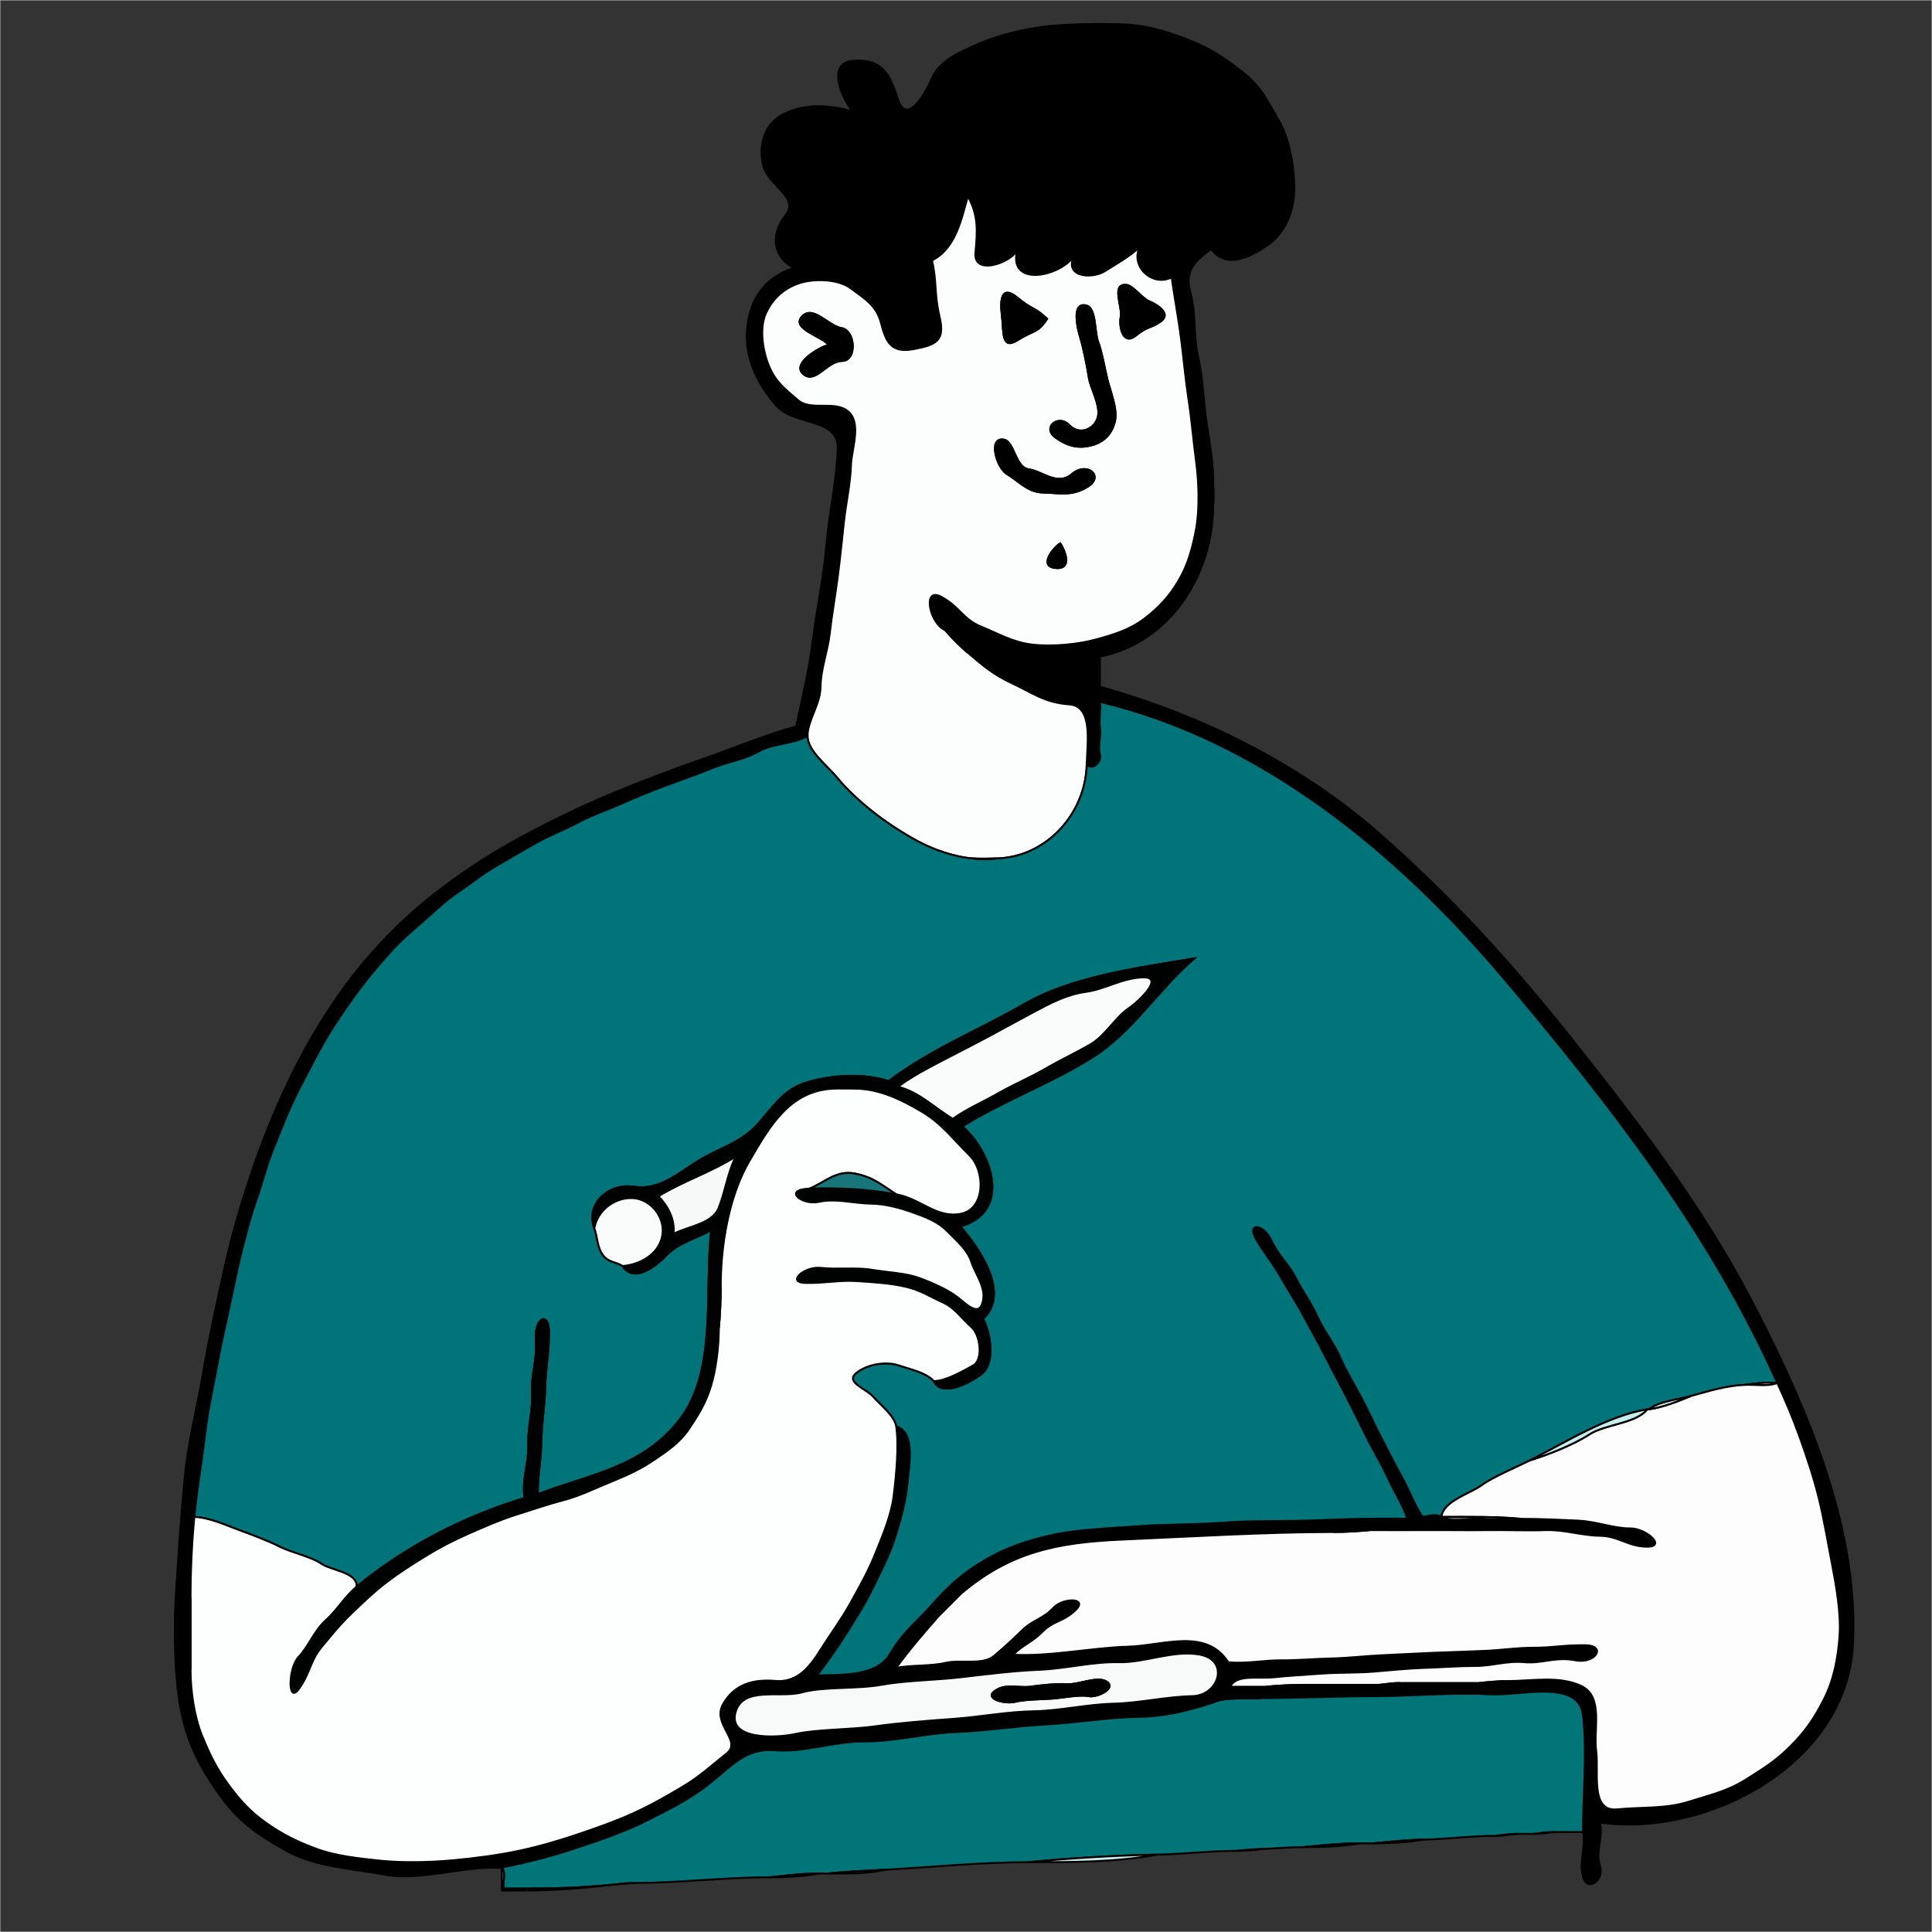 <svg width="1024" height="1024" viewBox="0 0 1024 1024" fill="none" xmlns="http://www.w3.org/2000/svg">
<rect x="0" y="0" width="1024" height="1024" fill="#333333" stroke="none"/>
<g clip-path="url(#clip0_2052_1221)">
<path d="M0 1024H1024V0H0V1024ZM643 257C643.33 260.46 643.33 264.61 643 268C643 304.32 620.26 340.74 583 348C583 353.33 583 358.67 583 364C636.51 378.89 689.41 404.97 731.7 442.3C773.99 479.64 806.2 516.31 840.75 560.25C875.31 604.18 905.86 644.97 931.92 696.08C957.99 747.18 985.84 811.35 982 873C978.16 934.65 905.71 974.03 848 966C849.95 973.47 845.4 981.6 848 989C850.6 996.4 841.44 1003.05 839.08 994.92C836.72 986.79 840.69 979.09 839 971C834 971 829 971 824 971C820.92 971.3 816.75 972 813 972C810 972 807 972 804 972C800.92 972.3 796.75 973 793 973C780.15 973 767.69 974.75 755 975C746.52 976.43 737.42 977 728 977C725.67 977 723.33 977 721 977C711.64 978.61 701.36 979 691 979C683.42 979 676.34 979.72 669 980C664.86 980.59 659.8 981 655 981C640.77 981 627.01 982.72 613 983C591.54 987.07 567.78 987 545 987C519.55 987 494.2 989.63 469 991C459.67 993.21 449.32 993 439 993C437.33 993 435.67 993 434 993C425.96 994.54 417.09 995 408 995C383.71 995 360.17 998 336 998C332.78 998.31 327.78 998.54 324 999C309.71 1000.73 294.23 1002 279 1002C274.67 1002 270.33 1002 266 1002C266 998 266 994 266 990C265.74 989.75 265 990 265 990C247 988.79 222.77 997.03 204.33 993.67C185.89 990.31 166.9 989.49 151.31 980.69C135.71 971.9 126.36 965.31 116.08 950.92C105.8 936.53 98.98 923.28 95.67 905.33C92.37 887.37 92.04 862.63 93.33 843.33C94.62 824.03 96.04 801.06 98 782C99.95 762.94 104.68 745.05 107.78 726.78C110.88 708.5 115.08 689.46 118.98 671.98C122.87 654.49 127.79 637.64 133.32 621.32C138.85 605 145.18 589.37 152.31 574.31C159.43 559.24 166.86 546.23 175.77 532.77C184.68 519.32 193.96 507.96 205.25 496.25C216.53 484.53 227.32 475.63 240.25 466.25C253.17 456.86 266.69 448.61 281.08 441.08C295.46 433.54 309.95 426.54 325.22 420.22C340.5 413.91 357.17 407.59 373.07 402.07C388.98 396.56 405.69 389.45 422 385C425.42 369.17 428.99 354.31 430.99 337.99C433 321.68 436.61 305.67 437.99 288.99C439.38 272.31 443.4 254.96 444 238C444.59 221.04 421.04 226.03 411.25 214.75C401.46 203.47 394.59 189.86 396 174C397.41 158.14 405.9 146.61 421 142C409.21 136.36 408.47 123.88 416.25 114.25C424.04 104.62 407.52 98.61 404.68 88.32C401.84 78.03 404.46 65.44 416.08 60.08C427.69 54.71 439.79 55.73 452 59C446.7 53.14 437.48 33.28 452.22 32.22C466.97 31.17 471.36 38.22 475.78 52.22C480.2 66.23 489.32 51.92 493.77 41.77C498.22 31.62 509.27 27.39 519.07 23.07C528.87 18.75 542.38 15.45 554.07 14.07C565.77 12.69 584.79 12.36 597 13C609.21 13.64 621.25 17.62 632.02 21.98C642.8 26.33 650.17 31.66 659.25 38.75C668.32 45.84 672.3 54.33 677.92 64.08C683.55 73.82 685.97 88.44 686 100C686.03 111.56 681.31 123.51 671.92 129.92C662.52 136.32 649.93 142.77 642 132C632.54 138.66 627.86 143.97 630.93 155.07C633.99 166.18 632.41 177.91 635 189C637.59 200.1 637.71 211.35 639.33 222.67C640.95 233.99 643.26 245.18 643 257Z" stroke="#F6F6F6" stroke-width="0.3"/>
<path d="M265 989.999C278.38 987.469 293.12 983.609 306.22 979.219C319.32 974.839 331.97 970.499 344.23 964.229C356.49 957.959 365.59 953.649 376.75 944.749C387.91 935.849 395.37 926.379 410.67 927.669C425.97 928.959 442.22 922.859 458 922.999C473.78 923.149 490.16 918.699 506.07 918.069C521.99 917.439 538.05 914.889 554.02 914.019C570 913.159 586.92 910.249 603 909.999C619.08 909.749 632.41 906.059 647 900.999C653.17 898.859 662.01 899.999 669 899.999C687.91 899.999 710.83 899.009 729 898.999C747.17 898.989 772.53 896.899 789 897.999C805.47 899.099 836.68 889.579 839 908.999C841.31 928.429 839 951.269 839 970.999C840.69 979.089 836.72 986.789 839.08 994.919C841.44 1003.05 850.6 996.399 848 988.999C845.4 981.599 849.95 973.469 848 965.999C905.71 974.029 978.16 934.649 982 872.999C985.84 811.349 957.99 747.179 931.92 696.079C905.86 644.969 875.31 604.179 840.75 560.249C806.2 516.309 773.99 479.639 731.7 442.299C689.41 404.969 636.51 378.889 583 363.999C583 358.669 583 353.329 583 347.999C620.26 340.739 643 304.319 643 267.999C643 264.329 643 260.669 643 256.999C643.26 245.179 640.95 233.989 639.33 222.669C637.71 211.349 637.59 200.099 635 188.999C632.41 177.909 633.99 166.179 630.93 155.069C627.86 143.969 632.54 138.659 642 131.999C649.93 142.769 662.52 136.319 671.92 129.919C681.31 123.509 686.03 111.559 686 99.999C685.97 88.439 683.55 73.819 677.92 64.079C672.3 54.329 668.32 45.839 659.25 38.749C650.17 31.659 642.8 26.329 632.02 21.979C621.25 17.619 609.21 13.639 597 12.999C584.79 12.359 565.77 12.689 554.07 14.069C542.38 15.449 528.87 18.749 519.07 23.069C509.27 27.389 498.22 31.619 493.77 41.769C489.32 51.919 480.2 66.229 475.78 52.219C471.36 38.219 466.97 31.169 452.22 32.219C437.48 33.279 446.7 53.139 452 58.999C439.79 55.729 427.69 54.709 416.08 60.079C404.46 65.439 401.84 78.029 404.68 88.319C407.52 98.609 424.04 104.619 416.25 114.249C408.47 123.879 409.21 136.359 421 141.999C405.9 146.609 397.41 158.139 396 173.999C394.59 189.859 401.46 203.469 411.25 214.749C421.04 226.029 444.59 221.039 444 237.999C443.4 254.959 439.38 272.309 437.99 288.989C436.61 305.669 433 321.679 430.99 337.989C428.99 354.309 425.42 369.169 422 384.999C405.69 389.449 388.98 396.559 373.07 402.069C357.17 407.589 340.5 413.909 325.22 420.219C309.95 426.539 295.46 433.539 281.08 441.079C266.69 448.609 253.17 456.859 240.25 466.249C227.32 475.629 216.53 484.529 205.25 496.249C193.96 507.959 184.68 519.319 175.77 532.769C166.86 546.229 159.43 559.239 152.31 574.309C145.18 589.369 138.85 604.999 133.32 621.319C127.79 637.639 122.87 654.489 118.98 671.979C115.08 689.459 110.88 708.499 107.78 726.779C104.68 745.049 99.95 762.939 98 781.999C96.04 801.059 94.62 824.029 93.33 843.329C92.04 862.629 92.37 887.369 95.67 905.329C98.98 923.279 105.8 936.529 116.08 950.919C126.36 965.309 135.71 971.899 151.31 980.689C166.9 989.489 185.89 990.309 204.33 993.669C222.77 997.029 247 988.789 265 989.999ZM501 333.999C504.92 337.919 509.13 342.129 513 345.999C521.23 353.029 526.56 357.589 536.7 362.309C546.83 367.019 553.87 372.499 566.67 373.329C579.47 374.159 576.23 393.719 576 404.999C578.56 408.719 584.24 403.959 583 399.999C581.75 396.039 583.65 390.299 583 385.999C582.35 381.699 583.49 376.389 583 371.999C667.68 392.069 739.89 450.969 796.75 518.249C853.62 585.529 906.39 653.389 942 732.999C946.45 742.729 950.25 751.589 953.98 762.029C957.7 772.459 961.25 782.969 963.98 794.019C966.7 805.079 968.79 817.599 971 828.999C973.21 840.409 975.81 855.089 975 866.999C974.19 878.909 971.82 890.699 966.69 900.699C961.57 910.689 957.12 917.309 949.25 925.249C941.38 933.179 934.97 937.159 925.25 943.249C915.53 949.349 906.91 951.209 894.98 954.979C883.04 958.739 871.36 957.689 857 958.999C842.64 960.309 847.53 938.989 846 927.999C844.47 917.009 850.02 899.389 838.3 893.699C826.59 888.009 811.93 890.999 799 890.999C794.61 891.419 789.07 891.999 784 891.999C770 891.999 756 891.999 742 891.999C738.92 892.299 734.75 892.999 731 892.999C717.67 892.999 704.33 892.999 691 892.999C684.98 893.579 677.71 893.999 671 893.999C664.67 893.999 658.33 893.999 652 893.999C655.29 887.259 666.81 889.859 675 888.999C683.19 888.139 692.42 887.639 701.02 887.019C709.63 886.409 719.19 886.699 728 885.999C736.81 885.299 745.97 884.299 755.01 884.009C764.04 883.719 772.78 882.999 782 882.999C791.22 882.999 798.27 880.159 808 880.999C817.73 881.839 824.32 877.919 835 879.999C845.68 882.079 851.9 872.059 840 871.999C828.1 871.939 823.64 873.299 813.33 873.329C803.02 873.359 796.51 874.579 787 874.999C777.48 875.419 769.28 875.629 760 875.999C750.72 876.369 741.48 876.919 732.33 877.329C723.18 877.739 715.14 878.789 706 878.999C696.86 879.209 688.26 880.049 679 879.999C669.74 879.949 660.54 881.979 651 880.999C639.12 862.649 616.47 872.279 597.78 872.779C579.09 873.279 555.25 878.239 537 876.999C542.61 871.459 546.96 870.539 552.7 864.699C558.44 858.859 563.68 859.699 570.23 853.229C576.78 846.759 563.34 846.689 558.25 852.249C553.17 857.819 547.23 858.739 541.92 863.919C536.61 869.089 532.6 872.829 526.75 877.749C520.91 882.669 509.07 879.509 501.33 881.329C493.59 883.149 483.04 882.459 475 883.999C482.06 874.229 489.99 865.129 498 855.999C501.37 852.059 505.11 848.329 509 844.999C535.26 822.559 560.12 817.509 595 815.999C629.88 814.489 670.88 811.999 707 811.999C712.7 811.449 719.62 810.999 726 810.999C736.3 810.999 746.7 811.059 757 810.999C767.3 810.939 777.74 811.149 788 810.999C798.26 810.849 808.82 811.349 819 810.999C829.18 810.649 838.07 813.869 848.01 813.989C857.94 814.109 863.07 819.859 873.22 819.779C883.38 819.689 872.41 809.989 863.93 810.069C855.44 810.149 846.22 806.459 837 805.999C827.77 805.549 815.76 804.999 806 804.999C799.67 804.999 791.11 805.729 785 804.999C778.89 804.269 769.62 807.399 765 803.999C764.5 803.999 764 803.999 764 803.999C760.63 802.069 757.48 803.589 754 803.999C749.5 797.329 746.99 789.889 743.08 782.919C739.16 775.949 735.81 769.089 732.08 761.919C728.34 754.759 724.94 747.029 721.08 739.919C717.21 732.819 713.39 726.399 710.08 718.919C706.76 711.449 701.68 705.369 698.23 697.769C694.78 690.169 690.75 685.059 686.75 677.249C682.75 669.449 677.91 666.069 673.75 657.249C669.58 648.439 660.38 647.809 665.92 657.079C671.45 666.359 674.4 669.029 678.92 677.079C683.44 685.129 686.75 689.709 690.77 697.229C694.79 704.749 698.56 711.309 702.31 718.699C706.05 726.079 709.59 732.439 713.31 739.699C717.02 746.949 720.71 754.409 724.31 761.699C727.9 768.979 731.94 775.279 735.31 782.699C738.67 790.109 743.36 797.279 746 804.999C729.87 804.669 713.55 805.089 697.78 805.779C682 806.469 664.36 805.829 649 806.999C633.64 808.169 616.82 807.849 602 808.999C587.18 810.149 570.18 810.679 556.78 813.779C543.37 816.879 532.42 820.639 521.31 827.309C510.19 833.969 502.88 840.419 494.25 850.249C485.62 860.079 478.63 864.879 471.7 876.699C464.77 888.519 446.53 887.669 433 887.999C438.66 880.739 443.34 874.019 448.25 866.249C453.17 858.489 458.21 850.739 462.31 842.309C466.4 833.869 470.7 825.839 473.78 816.779C476.85 807.719 480.2 795.619 481 785.999C481.8 776.369 485.39 759.089 475 755.999C476.52 766.069 475 782.029 473.67 792.669C472.35 803.319 467.93 813.419 464.08 823.079C460.23 832.729 455.72 840.669 450.7 849.699C445.68 858.719 440.32 865.769 434.7 874.699C429.07 883.619 422.63 891.929 410.93 890.929C399.23 889.919 389.28 892.629 383.23 903.229C377.18 913.829 393.47 922.669 385.25 929.249C377.03 935.839 370.77 941.649 361.92 946.919C353.07 952.179 345.46 956.569 335.92 960.919C326.39 965.279 317.23 968.489 306.98 971.979C296.72 975.459 285.99 978.639 274.98 980.979C263.96 983.309 251.65 984.929 240 985.999C228.35 987.069 213.28 987.419 201.78 986.219C190.27 985.019 178.21 983.759 167.98 980.019C157.74 976.289 149.45 972.169 140.92 966.079C132.38 959.989 127.24 954.209 121.08 945.919C114.92 937.619 111.14 929.919 107.08 919.919C103.02 909.929 101 896.479 101 884.999C99.84 873.059 99.85 858.869 101 846.999C101 832.599 101.66 818.259 103 803.999C103.92 794.239 105.4 784.419 106.78 774.779C108.16 765.129 109.23 754.429 111 744.999C112.77 735.569 114.57 726.629 116.33 717.329C118.08 708.029 120.43 698.469 122.33 689.329C124.23 680.179 126.06 671.199 128.33 662.329C130.59 653.449 132.91 644.379 135.93 635.929C138.94 627.469 141.07 618.459 144.32 610.319C147.57 602.179 150.48 594.719 153.93 586.929C157.38 579.129 161.46 571.669 165.3 564.299C169.15 556.939 172.84 550.149 177.3 543.299C181.77 536.459 186.39 529.759 191.3 523.299C196.21 516.839 201.34 510.799 206.75 504.749C212.17 498.699 217.72 493.939 223.75 488.749C229.77 483.549 235.64 477.719 242.25 473.249C248.85 468.769 254.77 463.919 261.75 459.749C268.73 455.569 276.05 451.399 283.25 447.249C290.44 443.089 298.66 440.039 306.08 436.079C313.49 432.109 321.32 429.529 329.07 426.069C336.82 422.609 345.22 419.199 353.22 416.219C361.23 413.249 369.31 410.489 377.22 407.219C385.14 403.959 394.79 402.529 402.22 398.219C409.66 393.919 421.15 394.379 428 389.999C428.12 381.749 434.86 373.199 434.93 363.929C434.99 354.659 438.74 345.149 439.78 335.779C440.81 326.409 442.77 315.379 443.99 305.989C445.22 296.609 446.3 285.529 447.33 276.329C448.36 267.129 450.78 255.739 451 246.999C451.22 238.259 456.8 224.579 449.75 218.249C442.7 211.919 429.95 218.119 422.92 212.079C415.9 206.029 411.16 202.419 407.7 194.299C404.23 186.189 402.34 173.879 405.98 165.979C409.61 158.069 415.46 152.949 423.23 150.229C431 147.509 444.24 147.699 451.08 152.919C457.91 158.149 464.36 161.469 466.92 171.079C469.49 180.679 471.81 187.329 484.07 185.069C496.33 182.819 500.97 180.599 498.01 167.989C495.04 155.389 496.66 149.939 494 137.999C506.72 131.619 509.59 115.819 513 103.999C518.6 114.229 518.09 122.049 517 133.999C515.91 145.949 534.63 139.789 539 132.999C534.67 152.429 561.73 146.429 569 135.999C564.23 147.229 579.2 147.829 585.68 143.679C592.15 139.529 598.3 136.299 604 130.999C599.09 141.329 610.86 152.169 621 146.999C622.52 157.759 624.52 168.279 625.93 179.069C627.33 189.869 628.34 201.329 629.98 212.019C631.61 222.719 632.58 234.409 634 244.999C635.41 255.589 635.83 269.929 634 279.999C632.17 290.079 629.65 299.299 624.69 307.699C619.74 316.089 614.44 321.799 606.75 327.749C599.06 333.699 590.48 336.299 580.93 338.929C571.38 341.549 557.79 342.859 547.33 341.669C536.87 340.479 529.7 336.059 519.92 332.079C510.15 328.089 508.77 321.569 498.75 316.249C488.73 310.919 492.6 330.489 501 333.999ZM636 876.999C651.88 880.009 646.02 898.699 631.99 898.989C617.96 899.279 604.06 902.669 590 902.999C575.94 903.329 562 906.759 547.99 906.989C533.99 907.229 519.52 909.989 505.98 910.979C492.43 911.959 476.67 913.169 463.98 914.979C451.28 916.779 433.07 916.539 421.98 918.979C410.88 921.409 386.09 922.129 389.78 907.779C393.47 893.429 413.55 900.189 425 896.999C436.45 893.809 454.22 895.329 467 892.999C479.78 890.669 495.56 890.549 509 888.999C522.44 887.449 537.19 885.549 551 884.999C564.81 884.449 579.1 880.669 593 880.999C606.9 881.329 622.08 874.359 636 876.999Z" stroke="black" stroke-width="0.3"/>
<path d="M428 390C427.89 397.99 438.66 405.97 443.75 412.25C448.85 418.53 456.46 425.45 463.25 430.75C470.04 436.06 478.13 441.34 486.23 445.77C494.33 450.2 506.4 454.48 516 455C519.96 455.21 524.04 455.08 528 455C554.63 454.47 575.48 431.2 576 405C576.23 393.72 579.47 374.16 566.67 373.33C553.87 372.5 546.83 367.02 536.7 362.31C526.56 357.59 521.23 353.03 513 346C508.71 342.34 504.62 338.24 501 334C492.6 330.49 488.73 310.92 498.75 316.25C508.77 321.57 510.15 328.09 519.92 332.08C529.7 336.06 536.87 340.48 547.33 341.67C557.79 342.86 571.38 341.55 580.93 338.93C590.48 336.3 599.06 333.7 606.75 327.75C614.44 321.8 619.74 316.09 624.69 307.7C629.65 299.3 632.17 290.08 634 280C635.83 269.93 635.41 255.59 634 245C632.58 234.41 631.61 222.72 629.98 212.02C628.34 201.33 627.33 189.87 625.93 179.07C624.52 168.28 622.52 157.76 621 147C610.86 152.17 599.09 141.33 604 131C598.3 136.3 592.15 139.53 585.68 143.68C579.2 147.83 564.23 147.23 569 136C561.73 146.43 534.67 152.43 539 133C534.63 139.79 515.91 145.95 517 134C518.09 122.05 518.6 114.23 513 104C509.59 115.82 506.72 131.62 494 138C496.66 149.94 495.04 155.39 498.01 167.99C500.97 180.6 496.33 182.82 484.07 185.07C471.81 187.33 469.49 180.68 466.92 171.08C464.36 161.47 457.91 158.15 451.08 152.92C444.24 147.7 431 147.51 423.23 150.23C415.46 152.95 409.61 158.07 405.98 165.98C402.34 173.88 404.23 186.19 407.7 194.3C411.16 202.42 415.9 206.03 422.92 212.08C429.95 218.12 442.7 211.92 449.75 218.25C456.8 224.58 451.22 238.26 451 247C450.78 255.74 448.36 267.13 447.33 276.33C446.3 285.53 445.22 296.61 443.99 305.99C442.77 315.38 440.81 326.41 439.78 335.78C438.74 345.15 434.99 354.66 434.93 363.93C434.86 373.2 428.12 381.75 428 390ZM597 151C600.55 151.31 605.41 158.25 609.23 159.77C613.05 161.29 621.08 166.2 615.3 170.3C609.51 174.39 608.5 172.54 601.92 177.92C595.35 183.3 592.94 173.37 594 168C595.06 162.63 588.75 150.28 597 151ZM555 169C549.93 176.72 548.09 174.76 539.3 180.3C530.51 185.84 532.1 175.52 531 167C529.9 158.48 531.05 150.94 539.23 157.77C547.41 164.6 547.93 162.35 555 169ZM576 162C581.11 163.48 580.11 176.34 581.98 181.02C583.85 185.71 585.56 195.38 586.93 201.07C588.3 206.77 592.4 216.72 591 223C589.6 229.29 585.75 234.06 578.92 235.92C572.1 237.79 566.2 236.84 559.25 231.75C552.31 226.65 560.92 219.31 566.69 225.31C572.47 231.3 580.5 227.12 581.92 220.92C583.34 214.73 577.92 205.6 577.07 199.93C576.22 194.25 574.08 183.86 572.67 179.33C571.26 174.79 567.42 159.52 576 162ZM439 183C438.09 179.11 419.03 174.57 424.93 167.93C430.83 161.28 438.78 172.7 446.08 173.92C453.38 175.14 454.46 191.2 446.3 191.3C438.15 191.41 432.27 203.76 425.75 198.24C419.24 192.73 434.86 183.61 439 183ZM532 233C537.73 233.94 538.02 247.79 545.25 248.75C552.47 249.72 560.45 257.89 568.22 251.22C575.99 244.55 585.38 252.19 576.77 257.77C568.16 263.35 561.11 261.16 552.93 261.07C544.75 260.99 539.32 254.48 533.75 251.25C528.18 248.02 523.5 231.61 532 233ZM562 288C565.55 293.82 567.79 302.17 559 301C550.21 299.83 558.92 289.61 562 288Z" stroke="#FCFDFD" stroke-width="0.3"/>
<path d="M597 151.001C588.75 150.281 595.06 162.631 594 168.001C592.94 173.371 595.35 183.301 601.92 177.921C608.5 172.541 609.51 174.391 615.3 170.301C621.08 166.201 613.05 161.291 609.23 159.771C605.41 158.251 600.55 151.311 597 151.001Z" stroke="black" stroke-width="0.3"/>
<path d="M555 169C547.93 162.35 547.41 164.6 539.23 157.77C531.05 150.94 529.9 158.48 531 167C532.1 175.52 530.51 185.84 539.3 180.3C548.09 174.76 549.93 176.72 555 169Z" stroke="black" stroke-width="0.3"/>
<path d="M576 162.001C567.42 159.521 571.26 174.791 572.67 179.331C574.08 183.861 576.22 194.251 577.07 199.931C577.92 205.601 583.34 214.731 581.92 220.921C580.5 227.121 572.47 231.301 566.69 225.311C560.92 219.311 552.31 226.651 559.25 231.751C566.2 236.841 572.1 237.791 578.92 235.921C585.75 234.061 589.6 229.291 591 223.001C592.4 216.721 588.3 206.771 586.93 201.071C585.56 195.381 583.85 185.711 581.98 181.021C580.11 176.341 581.11 163.481 576 162.001Z" stroke="black" stroke-width="0.3"/>
<path d="M439 183C434.86 183.61 419.24 192.73 425.75 198.24C432.27 203.76 438.15 191.41 446.3 191.3C454.46 191.2 453.38 175.14 446.08 173.92C438.78 172.7 430.83 161.28 424.93 167.93C419.03 174.57 438.09 179.11 439 183Z" stroke="black" stroke-width="0.3"/>
<path d="M532 232.999C523.5 231.609 528.18 248.019 533.75 251.249C539.32 254.479 544.75 260.989 552.93 261.069C561.11 261.159 568.16 263.349 576.77 257.769C585.38 252.189 575.99 244.549 568.22 251.219C560.45 257.889 552.47 249.719 545.25 248.749C538.02 247.789 537.73 233.939 532 232.999Z" stroke="black" stroke-width="0.3"/>
<path d="M643 268C643.33 264.61 643.33 260.46 643 257C643 260.67 643 264.33 643 268Z" stroke="#8C8E8D" stroke-width="0.3"/>
<path d="M562 288C558.92 289.61 550.21 299.83 559 301C567.79 302.17 565.55 293.82 562 288Z" stroke="black" stroke-width="0.3"/>
<path d="M513 346C509.13 342.13 504.92 337.92 501 334C504.62 338.24 508.71 342.34 513 346Z" stroke="#6C6D68" stroke-width="0.3"/>
<path d="M576 405C575.48 431.2 554.63 454.47 528 455C524.05 455.48 519.93 455.64 516 455C506.4 454.48 494.33 450.2 486.23 445.77C478.13 441.34 470.04 436.06 463.25 430.75C456.46 425.45 448.85 418.53 443.75 412.25C438.66 405.97 427.89 397.99 428 390C421.15 394.38 409.66 393.92 402.22 398.22C394.79 402.53 385.14 403.96 377.22 407.22C369.31 410.49 361.23 413.25 353.22 416.22C345.22 419.2 336.82 422.61 329.07 426.07C321.32 429.53 313.49 432.11 306.08 436.08C298.66 440.04 290.44 443.09 283.25 447.25C276.05 451.4 268.73 455.57 261.75 459.75C254.77 463.92 248.85 468.77 242.25 473.25C235.64 477.72 229.77 483.55 223.75 488.75C217.72 493.94 212.17 498.7 206.75 504.75C201.34 510.8 196.21 516.84 191.3 523.3C186.39 529.76 181.77 536.46 177.3 543.3C172.84 550.15 169.15 556.94 165.3 564.3C161.46 571.67 157.38 579.13 153.93 586.93C150.48 594.72 147.57 602.18 144.32 610.32C141.07 618.46 138.94 627.47 135.93 635.93C132.91 644.38 130.59 653.45 128.33 662.33C126.06 671.2 124.23 680.18 122.33 689.33C120.43 698.47 118.08 708.03 116.33 717.33C114.57 726.63 112.77 735.57 111 745C109.23 754.43 108.16 765.13 106.78 774.78C105.4 784.42 103.92 794.24 103 804C110.85 804.32 119.2 808.17 126.23 810.77C133.26 813.37 141.93 816.59 148.23 819.77C154.53 822.95 165.25 825.2 170.23 828.77C175.21 832.34 189.58 833.31 189 841C215.08 819.58 245.95 803.65 278 794C276.6 783.78 280.23 776.03 279.98 765.98C279.72 755.93 282.41 748.5 281.98 737.98C281.54 727.45 284.75 721.6 284 710C283.24 698.4 291.18 694.22 291 707C290.82 719.79 289.27 723.98 289 735C288.73 746.02 287.18 752.62 287 763C286.82 773.38 285.04 781.73 285 792C312.45 781.38 341.22 777.8 360.75 751.75C380.28 725.71 373.22 683.54 377 652C369.72 656.04 359.17 658.96 353.25 665.25C347.33 671.54 335.87 680.17 330 671C326.49 668.71 322.13 669.17 319.25 664.75C316.37 660.34 316.75 655.62 315 651C310.24 638.41 322.3 626.96 336 629C349.7 631.04 359.42 621.83 370.23 615.23C381.04 608.63 392.07 605.94 400.75 596.75C409.43 587.57 414.56 577.56 427.68 573.68C440.8 569.8 457.37 568.64 471 573C494.23 555.65 517.45 546.8 543.08 532.08C568.72 517.36 603.78 512.91 633 508C613.94 524.3 600.53 546.75 579.25 560.25C557.98 573.76 531.58 583.49 510 597C525.89 610.68 536.51 642.37 509 650C519.63 662.23 535.51 685.8 521 699C525.09 706.26 527.65 722.64 520.25 728.25C512.84 733.85 498.74 740.39 495 732C490.43 727.3 482.86 725.89 476.32 723.68C469.78 721.46 459.77 722.87 453.77 727.77C447.77 732.67 459.24 736.12 462.75 740.25C466.26 744.37 474.15 750.36 475 756C485.39 759.09 481.8 776.37 481 786C480.2 795.62 476.85 807.72 473.78 816.78C470.7 825.84 466.4 833.87 462.31 842.31C458.21 850.74 453.17 858.49 448.25 866.25C443.34 874.02 438.66 880.74 433 888C446.53 887.67 464.77 888.52 471.7 876.7C478.63 864.88 485.62 860.08 494.25 850.25C502.88 840.42 510.19 833.97 521.31 827.31C532.42 820.64 543.37 816.88 556.78 813.78C570.18 810.68 587.18 810.15 602 809C616.82 807.85 633.64 808.17 649 807C664.36 805.83 682 806.47 697.78 805.78C713.55 805.09 729.87 804.67 746 805C743.36 797.28 738.67 790.11 735.31 782.7C731.94 775.28 727.9 768.98 724.31 761.7C720.71 754.41 717.02 746.95 713.31 739.7C709.59 732.44 706.05 726.08 702.31 718.7C698.56 711.31 694.79 704.75 690.77 697.23C686.75 689.71 683.44 685.13 678.92 677.08C674.4 669.03 671.45 666.36 665.92 657.08C660.38 647.81 669.58 648.44 673.75 657.25C677.91 666.07 682.75 669.45 686.75 677.25C690.75 685.06 694.78 690.17 698.23 697.77C701.68 705.37 706.76 711.45 710.08 718.92C713.39 726.4 717.21 732.82 721.08 739.92C724.94 747.03 728.34 754.76 732.08 761.92C735.81 769.09 739.16 775.95 743.08 782.92C746.99 789.89 749.5 797.33 754 804C757.48 803.59 760.63 802.07 764 804C764.89 795.63 779.03 791.76 785.25 787.25C791.46 782.73 803.83 777.62 811 774C829.73 764.53 851.96 750.45 873 747C873.49 746.92 874 747 874 747C879.29 742.71 889.39 741.82 896 740C905.45 737.4 914.96 734.38 925 734C929.98 733.29 936.32 732.45 942 733C906.39 653.39 853.62 585.53 796.75 518.25C739.89 450.97 667.68 392.07 583 372C583.49 376.39 582.35 381.7 583 386C583.65 390.3 581.75 396.04 583 400C584.24 403.96 578.56 408.72 576 405Z" stroke="#007478" stroke-width="0.3"/>
<path d="M528 455C524.04 455.08 519.96 455.21 516 455C519.93 455.64 524.05 455.48 528 455Z" stroke="#85BEC3" stroke-width="0.3"/>
<path d="M315 651C316.69 641.77 325.3 634.76 335 635C344.7 635.24 352.81 645.12 351 655C349.19 664.88 338.96 670.4 330 671C335.87 680.17 347.33 671.54 353.25 665.25C359.17 658.96 369.72 656.04 377 652C373.22 683.54 380.28 725.71 360.75 751.75C341.22 777.8 312.45 781.38 285 792C285.04 781.73 286.82 773.38 287 763C287.18 752.62 288.73 746.02 289 735C289.27 723.98 290.82 719.79 291 707C291.18 694.22 283.24 698.4 284 710C284.75 721.6 281.54 727.45 281.98 737.98C282.41 748.5 279.72 755.93 279.98 765.98C280.23 776.03 276.6 783.78 278 794C245.95 803.65 215.08 819.58 189 841C182.67 846.2 178.76 853.29 172.7 858.7C166.63 864.1 163.67 872.47 158.23 878.23C152.79 883.99 152.31 903.43 158.3 895.3C164.3 887.17 164.37 880.38 170.25 873.25C176.14 866.13 180.23 860.97 186.75 854.75C193.28 848.53 197.89 844.01 204.75 838.75C211.6 833.48 218.34 829.24 225.7 824.7C233.05 820.15 240.01 816.57 248.03 813.03C256.04 809.48 264.59 805.72 273.02 803.02C281.46 800.33 290.45 797.28 299.02 795.02C307.6 792.77 316.15 788.47 324.23 785.23C332.31 781.98 339.63 778.58 346.75 773.75C353.87 768.92 360.27 764.66 365.25 757.25C370.23 749.84 374.03 743.7 376.78 734.78C379.52 725.86 381 713.88 381 704C381 696.64 381.36 688.6 382 682C382 659.65 386.4 633.78 397.25 615.25C408.11 596.73 418.68 577.89 442 577C445.6 576.49 449.51 576.66 453 577C466.08 577 478.03 582.95 488.7 589.3C499.37 595.66 505.13 603.81 513.75 612.25C522.37 620.68 522.28 640.74 509.31 643.31C496.33 645.87 488.27 635.42 475 633C460.24 630.3 444.48 629.41 429 630C414.55 630.55 425.17 639 434 637C442.83 635 452.94 637.87 461.07 637.93C469.21 637.98 477.27 640.27 484.22 642.78C491.18 645.28 497.16 647.53 502.25 652.75C507.33 657.97 512.71 662.32 514.92 669.08C517.14 675.84 523.13 682.78 520.67 690.67C518.21 698.56 510.97 689.7 505.75 686.25C500.54 682.79 493.7 679.69 486.78 677.22C479.85 674.75 470.02 674.36 462 673C453.98 671.64 443.7 672.96 435 672C426.3 671.04 416.46 679.8 427 680C437.54 680.19 444.55 678.39 454 679C463.45 679.61 471.96 680.12 480 682C488.04 683.87 493.14 687.36 499.7 690.31C506.25 693.25 509.88 699.08 514.75 703.25C519.63 707.42 521.29 720.71 515.75 723.75C510.21 726.79 501.14 732.02 495 732C498.74 740.39 512.84 733.85 520.25 728.25C527.65 722.64 525.09 706.26 521 699C535.51 685.8 519.63 662.23 509 650C536.51 642.37 525.89 610.68 510 597C531.58 583.49 557.98 573.76 579.25 560.25C600.53 546.75 613.94 524.3 633 508C603.78 512.91 568.72 517.36 543.08 532.08C517.45 546.8 494.23 555.65 471 573C457.37 568.64 440.8 569.8 427.68 573.68C414.56 577.56 409.43 587.57 400.75 596.75C392.07 605.94 381.04 608.63 370.23 615.23C359.42 621.83 349.7 631.04 336 629C322.3 626.96 310.24 638.41 315 651ZM505 593C495.38 587.23 487.08 578.69 476 576C483.19 570.61 491.02 566.54 499.23 562.23C507.44 557.92 515.94 553.71 524.23 549.23C532.52 544.75 539.66 540.8 548.23 536.23C556.8 531.66 565.5 527.05 575.68 525.68C585.85 524.3 595.03 518.22 606.02 518.02C617.02 517.83 604.08 530.41 597.75 534.75C591.42 539.09 585.54 549.03 578.3 553.3C571.07 557.58 561.97 561.82 554.3 566.3C546.63 570.79 537.19 574.79 529.31 579.31C521.42 583.82 512.29 587.77 505 593ZM390 613C385.68 621.09 384.22 632.48 380.67 640.67C377.13 648.86 363.73 650.15 357 654C357.81 646.21 354.13 639.45 349 634C362.17 625.99 376.94 621.27 390 613Z" stroke="#000101" stroke-width="0.3"/>
<path d="M505 593C512.29 587.77 521.42 583.82 529.31 579.31C537.19 574.79 546.63 570.79 554.3 566.3C561.97 561.82 571.07 557.58 578.3 553.3C585.54 549.03 591.42 539.09 597.75 534.75C604.08 530.41 617.02 517.83 606.02 518.02C595.03 518.22 585.85 524.3 575.68 525.68C565.5 527.05 556.8 531.66 548.23 536.23C539.66 540.8 532.52 544.75 524.23 549.23C515.94 553.71 507.44 557.92 499.23 562.23C491.02 566.54 483.19 570.61 476 576C487.08 578.69 495.38 587.23 505 593Z" stroke="#FAFBFB" stroke-width="0.3"/>
<path d="M442 577C445.66 576.86 449.34 577 453 577C449.51 576.66 445.6 576.49 442 577Z" stroke="#878F8D" stroke-width="0.3"/>
<path d="M382 682C382 689.36 381.64 697.4 381 704C381 713.88 379.52 725.86 376.78 734.78C374.03 743.7 370.23 749.84 365.25 757.25C360.27 764.66 353.87 768.92 346.75 773.75C339.63 778.58 332.31 781.98 324.23 785.23C316.15 788.47 307.6 792.77 299.02 795.02C290.45 797.28 281.46 800.33 273.02 803.02C264.59 805.72 256.04 809.48 248.03 813.03C240.01 816.57 233.05 820.15 225.7 824.7C218.34 829.24 211.6 833.48 204.75 838.75C197.89 844.01 193.28 848.53 186.75 854.75C180.23 860.97 176.14 866.13 170.25 873.25C164.37 880.38 164.3 887.17 158.3 895.3C152.31 903.43 152.79 883.99 158.23 878.23C163.67 872.47 166.63 864.1 172.7 858.7C178.76 853.29 182.67 846.2 189 841C189.58 833.31 175.21 832.34 170.23 828.77C165.25 825.2 154.53 822.95 148.23 819.77C141.93 816.59 133.26 813.37 126.23 810.77C119.2 808.17 110.85 804.32 103 804C101.66 818.26 101 832.6 101 847C101 859.67 101 872.33 101 885C101 896.48 103.02 909.93 107.08 919.92C111.14 929.92 114.92 937.62 121.08 945.92C127.24 954.21 132.38 959.99 140.92 966.08C149.45 972.17 157.74 976.29 167.98 980.02C178.21 983.76 190.27 985.02 201.78 986.22C213.28 987.42 228.35 987.07 240 986C251.65 984.93 263.96 983.31 274.98 980.98C285.99 978.64 296.72 975.46 306.98 971.98C317.23 968.49 326.39 965.28 335.92 960.92C345.46 956.57 353.07 952.18 361.92 946.92C370.77 941.65 377.03 935.84 385.25 929.25C393.47 922.67 377.18 913.83 383.23 903.23C389.28 892.63 399.23 889.92 410.93 890.93C422.63 891.93 429.07 883.62 434.7 874.7C440.32 865.77 445.68 858.72 450.7 849.7C455.72 840.67 460.23 832.73 464.08 823.08C467.93 813.42 472.35 803.32 473.67 792.67C475 782.03 476.52 766.07 475 756C474.15 750.36 466.26 744.37 462.75 740.25C459.24 736.12 447.77 732.67 453.77 727.77C459.77 722.87 469.78 721.46 476.32 723.68C482.86 725.89 490.43 727.3 495 732C501.14 732.02 510.21 726.79 515.75 723.75C521.29 720.71 519.63 707.42 514.75 703.25C509.88 699.08 506.25 693.25 499.7 690.31C493.14 687.36 488.04 683.87 480 682C471.96 680.12 463.45 679.61 454 679C444.55 678.39 437.54 680.19 427 680C416.46 679.8 426.3 671.04 435 672C443.7 672.96 453.98 671.64 462 673C470.02 674.36 479.85 674.75 486.78 677.22C493.7 679.69 500.54 682.79 505.75 686.25C510.97 689.7 518.21 698.56 520.67 690.67C523.13 682.78 517.14 675.84 514.92 669.08C512.71 662.32 507.33 657.97 502.25 652.75C497.16 647.53 491.18 645.28 484.22 642.78C477.27 640.27 469.21 637.98 461.07 637.93C452.94 637.87 442.83 635 434 637C425.17 639 414.55 630.55 429 630C436.7 627.05 443.05 620.09 453 622C462.95 623.91 467.12 628.02 475 633C488.27 635.42 496.33 645.87 509.31 643.31C522.28 640.74 522.37 620.68 513.75 612.25C505.13 603.81 499.37 595.66 488.7 589.3C478.03 582.95 466.08 577 453 577C449.34 577 445.66 576.86 442 577C418.68 577.89 408.11 596.73 397.25 615.25C386.4 633.78 382 659.65 382 682Z" stroke="#FDFEFE" stroke-width="0.3"/>
<path d="M390 613C376.94 621.27 362.17 625.99 349 634C354.13 639.45 357.81 646.21 357 654C363.73 650.15 377.13 648.86 380.67 640.67C384.22 632.48 385.68 621.09 390 613Z" stroke="#F7F8F8" stroke-width="0.3"/>
<path d="M429 630.001C444.48 629.411 460.24 630.301 475 633.001C467.12 628.021 462.95 623.911 453 622.001C443.05 620.091 436.7 627.051 429 630.001Z" stroke="#187579" stroke-width="0.3"/>
<path d="M315 651C316.75 655.62 316.37 660.34 319.25 664.75C322.13 669.17 326.49 668.71 330 671C338.96 670.4 349.19 664.88 351 655C352.81 645.12 344.7 635.24 335 635C325.3 634.76 316.69 641.77 315 651Z" stroke="#FAFBFB" stroke-width="0.3"/>
<path d="M381 704C381.64 697.4 382 689.36 382 682C381.36 688.6 381 696.64 381 704Z" stroke="#757677" stroke-width="0.3"/>
<path d="M925 734C930.51 733.79 937.31 734.99 942 733C936.32 732.45 929.98 733.29 925 734Z" stroke="#B7E7E4" stroke-width="0.3"/>
<path d="M925 734C914.96 734.38 905.45 737.4 896 740C889.09 742.88 881.74 745.73 874 747C874 747 873.49 746.92 873 747C867.26 754.48 850.76 754.8 842.31 760.31C833.85 765.81 820.53 771.03 811 774C803.83 777.62 791.46 782.73 785.25 787.25C779.03 791.76 764.89 795.63 764 804C764 804 764.5 804 765 804C778.6 804 793.19 803.76 806 805C815.76 805 827.77 805.55 837 806C846.22 806.46 855.44 810.15 863.93 810.07C872.41 809.99 883.38 819.69 873.22 819.78C863.07 819.86 857.94 814.11 848.01 813.99C838.07 813.87 829.18 810.65 819 811C808.82 811.35 798.26 810.85 788 811C777.74 811.15 767.3 810.94 757 811C746.7 811.06 736.3 811 726 811C720.3 811.55 713.38 812 707 812C670.88 812 629.88 814.49 595 816C560.12 817.51 535.26 822.56 509 845C505.41 848.59 501.54 852.46 498 856C489.99 865.13 482.06 874.23 475 884C483.04 882.46 493.59 883.15 501.33 881.33C509.07 879.51 520.91 882.67 526.75 877.75C532.6 872.83 536.61 869.09 541.92 863.92C547.23 858.74 553.17 857.82 558.25 852.25C563.34 846.69 576.78 846.76 570.23 853.23C563.68 859.7 558.44 858.86 552.7 864.7C546.96 870.54 542.61 871.46 537 877C555.25 878.24 579.09 873.28 597.78 872.78C616.47 872.28 639.12 862.65 651 881C660.54 881.98 669.74 879.95 679 880C688.26 880.05 696.86 879.21 706 879C715.14 878.79 723.18 877.74 732.33 877.33C741.48 876.92 750.72 876.37 760 876C769.28 875.63 777.48 875.42 787 875C796.51 874.58 803.02 873.36 813.33 873.33C823.64 873.3 828.1 871.94 840 872C851.9 872.06 845.68 882.08 835 880C824.32 877.92 817.73 881.84 808 881C798.27 880.16 791.22 883 782 883C772.78 883 764.04 883.72 755.01 884.01C745.97 884.3 736.81 885.3 728 886C719.19 886.7 709.63 886.41 701.02 887.02C692.42 887.64 683.19 888.14 675 889C666.81 889.86 655.29 887.26 652 894C658.33 894 664.67 894 671 894C677.02 893.42 684.29 893 691 893C704.33 893 717.67 893 731 893C734.08 892.7 738.25 892 742 892C756 892 770 892 784 892C788.39 891.58 793.93 891 799 891C811.93 891 826.59 888.01 838.3 893.7C850.02 899.39 844.47 917.01 846 928C847.53 938.99 842.64 960.31 857 959C871.36 957.69 883.04 958.74 894.98 954.98C906.91 951.21 915.53 949.35 925.25 943.25C934.97 937.16 941.38 933.18 949.25 925.25C957.12 917.31 961.57 910.69 966.69 900.7C971.82 890.7 974.19 878.91 975 867C975.81 855.09 973.21 840.41 971 829C968.79 817.6 966.7 805.08 963.98 794.02C961.25 782.97 957.7 772.46 953.98 762.03C950.25 751.59 946.45 742.73 942 733C937.31 734.99 930.51 733.79 925 734Z" stroke="#FDFDFD" stroke-width="0.3"/>
<path d="M874 747C881.74 745.73 889.09 742.88 896 740C889.39 741.82 879.29 742.71 874 747Z" stroke="#C4EFEE" stroke-width="0.3"/>
<path d="M811 774C820.53 771.03 833.85 765.81 842.31 760.31C850.76 754.8 867.26 754.48 873 747C851.96 750.45 829.73 764.53 811 774Z" stroke="#C6EEED" stroke-width="0.3"/>
<path d="M806 804.999C793.19 803.759 778.6 803.999 765 803.999C769.62 807.399 778.89 804.269 785 804.999C791.11 805.729 799.67 804.999 806 804.999Z" stroke="#717172" stroke-width="0.3"/>
<path d="M707 812C713.38 812 720.3 811.55 726 811C719.62 811 712.7 811.45 707 812Z" stroke="#7B7C7A" stroke-width="0.3"/>
<path d="M498 856C501.54 852.46 505.41 848.59 509 845C505.11 848.33 501.37 852.06 498 856Z" stroke="#686B68" stroke-width="0.3"/>
<path d="M101 885C101 872.33 101 859.67 101 847C99.85 858.87 99.84 873.06 101 885Z" stroke="#7C7E7E" stroke-width="0.3"/>
<path d="M636 877.001C622.08 874.361 606.9 881.331 593 881.001C579.1 880.671 564.81 884.451 551 885.001C537.19 885.551 522.44 887.451 509 889.001C495.56 890.551 479.78 890.671 467 893.001C454.22 895.331 436.45 893.811 425 897.001C413.55 900.191 393.47 893.431 389.78 907.781C386.09 922.131 410.88 921.411 421.98 918.981C433.07 916.541 451.28 916.781 463.98 914.981C476.67 913.171 492.43 911.961 505.98 910.981C519.52 909.991 533.99 907.231 547.99 906.991C562 906.761 575.94 903.331 590 903.001C604.06 902.671 617.96 899.281 631.99 898.991C646.02 898.701 651.88 880.011 636 877.001ZM586 891.001C592.64 894.381 581.77 899.971 576.99 898.991C572.22 898.021 562.68 899.991 557.33 900.331C551.98 900.671 543.33 900.691 538 902.001C532.67 903.311 521.44 900.451 527.25 896.251C533.05 892.051 539.89 894.821 546 894.001C552.11 893.181 559.95 892.311 565.67 892.671C571.39 893.031 581.02 888.461 586 891.001Z" stroke="#F8F9F9" stroke-width="0.3"/>
<path d="M586 891.001C581.02 888.461 571.39 893.031 565.67 892.671C559.95 892.311 552.11 893.181 546 894.001C539.89 894.821 533.05 892.051 527.25 896.251C521.44 900.451 532.67 903.311 538 902.001C543.33 900.691 551.98 900.671 557.33 900.331C562.68 899.991 572.22 898.021 576.99 898.991C581.77 899.971 592.64 894.381 586 891.001Z" stroke="#000001" stroke-width="0.3"/>
<path d="M784 892C789.07 892 794.61 891.42 799 891C793.93 891 788.39 891.58 784 892Z" stroke="#838283" stroke-width="0.3"/>
<path d="M731 893C734.75 893 738.92 892.3 742 892C738.25 892 734.08 892.7 731 893Z" stroke="#837E7F" stroke-width="0.3"/>
<path d="M671 894C677.71 894 684.98 893.58 691 893C684.29 893 677.02 893.42 671 894Z" stroke="#7B7476" stroke-width="0.3"/>
<path d="M669 900.001C662.77 900.601 653.63 899.651 647 901.001C632.41 906.061 619.08 909.751 603 910.001C586.92 910.251 570 913.161 554.02 914.021C538.05 914.891 521.99 917.441 506.07 918.071C490.16 918.701 473.78 923.151 458 923.001C442.22 922.861 425.97 928.961 410.67 927.671C395.37 926.381 387.91 935.851 376.75 944.751C365.59 953.651 356.49 957.961 344.23 964.231C331.97 970.501 319.32 974.841 306.22 979.221C293.12 983.611 278.38 987.471 265 990.001C265 990.001 265.74 989.751 266 990.001C268.49 992.411 266.2 997.751 267 1001C271 1001 275 1001 279 1001C293.71 1001 309.25 1000.43 324 999.001C327.4 998.671 331.92 998.001 336 998.001C360.17 998.001 383.71 995.001 408 995.001C416.2 994.211 425.1 993.001 434 993.001C435.67 993.001 437.33 993.001 439 993.001C448.49 991.991 458.91 991.551 469 991.001C494.2 989.631 519.55 987.001 545 987.001C567.02 984.871 590.35 983.451 613 983.001C627.01 982.721 640.77 981.001 655 981.001C659.03 980.611 664.32 980.181 669 980.001C676.34 979.721 683.42 979.001 691 979.001C700.47 978.081 710.89 977.001 721 977.001C723.33 977.001 725.67 977.001 728 977.001C736.53 976.191 745.73 975.191 755 975.001C767.69 974.751 780.15 973.001 793 973.001C796.08 972.701 800.25 972.001 804 972.001C807 972.001 810 972.001 813 972.001C816.08 971.701 820.25 971.001 824 971.001C829 971.001 834 971.001 839 971.001C839 951.271 841.31 928.431 839 909.001C836.68 889.581 805.47 899.101 789 898.001C772.53 896.901 747.17 898.991 729 899.001C710.83 899.011 687.91 900.001 669 900.001Z" stroke="#017578" stroke-width="0.3"/>
<path d="M647 901.001C653.63 899.651 662.77 900.601 669 900.001C662.01 900.001 653.17 898.861 647 901.001Z" stroke="#033737" stroke-width="0.3"/>
<path d="M813 972C816.75 972 820.92 971.3 824 971C820.25 971 816.08 971.7 813 972Z" stroke="#96CAC7" stroke-width="0.3"/>
<path d="M793 973C796.75 973 800.92 972.3 804 972C800.25 972 796.08 972.7 793 973Z" stroke="#78B8BF" stroke-width="0.3"/>
<path d="M728 977C737.42 977 746.52 976.43 755 975C745.73 975.19 736.53 976.19 728 977Z" stroke="#C2E8E8" stroke-width="0.3"/>
<path d="M691 979C701.36 979 711.64 978.61 721 977C710.89 977 700.47 978.08 691 979Z" stroke="#C6E9E6" stroke-width="0.3"/>
<path d="M655 981C659.8 981 664.86 980.59 669 980C664.32 980.18 659.03 980.61 655 981Z" stroke="#B1E0E2" stroke-width="0.3"/>
<path d="M545 987C567.78 987 591.54 987.07 613 983C590.35 983.45 567.02 984.87 545 987Z" stroke="#C8EAE9" stroke-width="0.3"/>
<path d="M279 1002C278.96 1002 279 1001 279 1001C275 1001 271 1001 267 1001C266.2 997.75 268.49 992.41 266 990C266 994 266 998 266 1002C270.33 1002 274.67 1002 279 1002Z" stroke="#83BABC" stroke-width="0.3"/>
<path d="M439 993C449.32 993 459.67 993.21 469 991C458.91 991.55 448.49 991.99 439 993Z" stroke="#C5EAEB" stroke-width="0.3"/>
<path d="M408 995C417.09 995 425.96 994.54 434 993C425.1 993 416.2 994.21 408 995Z" stroke="#CEEEEB" stroke-width="0.3"/>
<path d="M324 999C327.78 998.54 332.78 998.31 336 998C331.92 998 327.4 998.67 324 999Z" stroke="#7BBBBE" stroke-width="0.3"/>
<path d="M279 1001C279 1001 278.96 1002 279 1002C294.23 1002 309.71 1000.73 324 999C309.25 1000.43 293.71 1001 279 1001Z" stroke="#CDECEB" stroke-width="0.3"/>
<path d="M265 989.999C278.38 987.469 293.12 983.609 306.22 979.219C319.32 974.839 331.97 970.499 344.23 964.229C356.49 957.959 365.59 953.649 376.75 944.749C387.91 935.849 395.37 926.379 410.67 927.669C425.97 928.959 442.22 922.859 458 922.999C473.78 923.149 490.16 918.699 506.07 918.069C521.99 917.439 538.05 914.889 554.02 914.019C570 913.159 586.92 910.249 603 909.999C619.08 909.749 632.41 906.059 647 900.999C653.17 898.859 662.01 899.999 669 899.999C687.91 899.999 710.83 899.009 729 898.999C747.17 898.989 772.53 896.899 789 897.999C805.47 899.099 836.68 889.579 839 908.999C841.31 928.429 839 951.269 839 970.999C840.69 979.089 836.72 986.789 839.08 994.919C841.44 1003.05 850.6 996.399 848 988.999C845.4 981.599 849.95 973.469 848 965.999C905.71 974.029 978.16 934.649 982 872.999C985.84 811.349 957.99 747.179 931.92 696.079C905.86 644.969 875.31 604.179 840.75 560.249C806.2 516.309 773.99 479.639 731.7 442.299C689.41 404.969 636.51 378.889 583 363.999C583 358.669 583 353.329 583 347.999C620.26 340.739 643 304.319 643 267.999C643 264.329 643 260.669 643 256.999C643.26 245.179 640.95 233.989 639.33 222.669C637.71 211.349 637.59 200.099 635 188.999C632.41 177.909 633.99 166.179 630.93 155.069C627.86 143.969 632.54 138.659 642 131.999C649.93 142.769 662.52 136.319 671.92 129.919C681.31 123.509 686.03 111.559 686 99.999C685.97 88.439 683.55 73.819 677.92 64.079C672.3 54.329 668.32 45.839 659.25 38.749C650.17 31.659 642.8 26.329 632.02 21.979C621.25 17.619 609.21 13.639 597 12.999C584.79 12.359 565.77 12.689 554.07 14.069C542.38 15.449 528.87 18.749 519.07 23.069C509.27 27.389 498.22 31.619 493.77 41.769C489.32 51.919 480.2 66.229 475.78 52.219C471.36 38.219 466.97 31.169 452.22 32.219C437.48 33.279 446.7 53.139 452 58.999C439.79 55.729 427.69 54.709 416.08 60.079C404.46 65.439 401.84 78.029 404.68 88.319C407.52 98.609 424.04 104.619 416.25 114.249C408.47 123.879 409.21 136.359 421 141.999C405.9 146.609 397.41 158.139 396 173.999C394.59 189.859 401.46 203.469 411.25 214.749C421.04 226.029 444.59 221.039 444 237.999C443.4 254.959 439.38 272.309 437.99 288.989C436.61 305.669 433 321.679 430.99 337.989C428.99 354.309 425.42 369.169 422 384.999C405.69 389.449 388.98 396.559 373.07 402.069C357.17 407.589 340.5 413.909 325.22 420.219C309.95 426.539 295.46 433.539 281.08 441.079C266.69 448.609 253.17 456.859 240.25 466.249C227.32 475.629 216.53 484.529 205.25 496.249C193.96 507.959 184.68 519.319 175.77 532.769C166.86 546.229 159.43 559.239 152.31 574.309C145.18 589.369 138.85 604.999 133.32 621.319C127.79 637.639 122.87 654.489 118.98 671.979C115.08 689.459 110.88 708.499 107.78 726.779C104.68 745.049 99.95 762.939 98 781.999C96.04 801.059 94.62 824.029 93.33 843.329C92.04 862.629 92.37 887.369 95.67 905.329C98.98 923.279 105.8 936.529 116.08 950.919C126.36 965.309 135.71 971.899 151.31 980.689C166.9 989.489 185.89 990.309 204.33 993.669C222.77 997.029 247 988.789 265 989.999ZM501 333.999C504.92 337.919 509.13 342.129 513 345.999C521.23 353.029 526.56 357.589 536.7 362.309C546.83 367.019 553.87 372.499 566.67 373.329C579.47 374.159 576.23 393.719 576 404.999C578.56 408.719 584.24 403.959 583 399.999C581.75 396.039 583.65 390.299 583 385.999C582.35 381.699 583.49 376.389 583 371.999C667.68 392.069 739.89 450.969 796.75 518.249C853.62 585.529 906.39 653.389 942 732.999C946.45 742.729 950.25 751.589 953.98 762.029C957.7 772.459 961.25 782.969 963.98 794.019C966.7 805.079 968.79 817.599 971 828.999C973.21 840.409 975.81 855.089 975 866.999C974.19 878.909 971.82 890.699 966.69 900.699C961.57 910.689 957.12 917.309 949.25 925.249C941.38 933.179 934.97 937.159 925.25 943.249C915.53 949.349 906.91 951.209 894.98 954.979C883.04 958.739 871.36 957.689 857 958.999C842.64 960.309 847.53 938.989 846 927.999C844.47 917.009 850.02 899.389 838.3 893.699C826.59 888.009 811.93 890.999 799 890.999C794.61 891.419 789.07 891.999 784 891.999C770 891.999 756 891.999 742 891.999C738.92 892.299 734.75 892.999 731 892.999C717.67 892.999 704.33 892.999 691 892.999C684.98 893.579 677.71 893.999 671 893.999C664.67 893.999 658.33 893.999 652 893.999C655.29 887.259 666.81 889.859 675 888.999C683.19 888.139 692.42 887.639 701.02 887.019C709.63 886.409 719.19 886.699 728 885.999C736.81 885.299 745.97 884.299 755.01 884.009C764.04 883.719 772.78 882.999 782 882.999C791.22 882.999 798.27 880.159 808 880.999C817.73 881.839 824.32 877.919 835 879.999C845.68 882.079 851.9 872.059 840 871.999C828.1 871.939 823.64 873.299 813.33 873.329C803.02 873.359 796.51 874.579 787 874.999C777.48 875.419 769.28 875.629 760 875.999C750.72 876.369 741.48 876.919 732.33 877.329C723.18 877.739 715.14 878.789 706 878.999C696.86 879.209 688.26 880.049 679 879.999C669.74 879.949 660.54 881.979 651 880.999C639.12 862.649 616.47 872.279 597.78 872.779C579.09 873.279 555.25 878.239 537 876.999C542.61 871.459 546.96 870.539 552.7 864.699C558.44 858.859 563.68 859.699 570.23 853.229C576.78 846.759 563.34 846.689 558.25 852.249C553.17 857.819 547.23 858.739 541.92 863.919C536.61 869.089 532.6 872.829 526.75 877.749C520.91 882.669 509.07 879.509 501.33 881.329C493.59 883.149 483.04 882.459 475 883.999C482.06 874.229 489.99 865.129 498 855.999C501.37 852.059 505.11 848.329 509 844.999C535.26 822.559 560.12 817.509 595 815.999C629.88 814.489 670.88 811.999 707 811.999C712.7 811.449 719.62 810.999 726 810.999C736.3 810.999 746.7 811.059 757 810.999C767.3 810.939 777.74 811.149 788 810.999C798.26 810.849 808.82 811.349 819 810.999C829.18 810.649 838.07 813.869 848.01 813.989C857.94 814.109 863.07 819.859 873.22 819.779C883.38 819.689 872.41 809.989 863.93 810.069C855.44 810.149 846.22 806.459 837 805.999C827.77 805.549 815.76 804.999 806 804.999C799.67 804.999 791.11 805.729 785 804.999C778.89 804.269 769.62 807.399 765 803.999C764.5 803.999 764 803.999 764 803.999C760.63 802.069 757.48 803.589 754 803.999C749.5 797.329 746.99 789.889 743.08 782.919C739.16 775.949 735.81 769.089 732.08 761.919C728.34 754.759 724.94 747.029 721.08 739.919C717.21 732.819 713.39 726.399 710.08 718.919C706.76 711.449 701.68 705.369 698.23 697.769C694.78 690.169 690.75 685.059 686.75 677.249C682.75 669.449 677.91 666.069 673.75 657.249C669.58 648.439 660.38 647.809 665.92 657.079C671.45 666.359 674.4 669.029 678.92 677.079C683.44 685.129 686.75 689.709 690.77 697.229C694.79 704.749 698.56 711.309 702.31 718.699C706.05 726.079 709.59 732.439 713.31 739.699C717.02 746.949 720.71 754.409 724.31 761.699C727.9 768.979 731.94 775.279 735.31 782.699C738.67 790.109 743.36 797.279 746 804.999C729.87 804.669 713.55 805.089 697.78 805.779C682 806.469 664.36 805.829 649 806.999C633.64 808.169 616.82 807.849 602 808.999C587.18 810.149 570.18 810.679 556.78 813.779C543.37 816.879 532.42 820.639 521.31 827.309C510.19 833.969 502.88 840.419 494.25 850.249C485.62 860.079 478.63 864.879 471.7 876.699C464.77 888.519 446.53 887.669 433 887.999C438.66 880.739 443.34 874.019 448.25 866.249C453.17 858.489 458.21 850.739 462.31 842.309C466.4 833.869 470.7 825.839 473.78 816.779C476.85 807.719 480.2 795.619 481 785.999C481.8 776.369 485.39 759.089 475 755.999C476.52 766.069 475 782.029 473.67 792.669C472.35 803.319 467.93 813.419 464.08 823.079C460.23 832.729 455.72 840.669 450.7 849.699C445.68 858.719 440.32 865.769 434.7 874.699C429.07 883.619 422.63 891.929 410.93 890.929C399.23 889.919 389.28 892.629 383.23 903.229C377.18 913.829 393.47 922.669 385.25 929.249C377.03 935.839 370.77 941.649 361.92 946.919C353.07 952.179 345.46 956.569 335.92 960.919C326.39 965.279 317.23 968.489 306.98 971.979C296.72 975.459 285.99 978.639 274.98 980.979C263.96 983.309 251.65 984.929 240 985.999C228.35 987.069 213.28 987.419 201.78 986.219C190.27 985.019 178.21 983.759 167.98 980.019C157.74 976.289 149.45 972.169 140.92 966.079C132.38 959.989 127.24 954.209 121.08 945.919C114.92 937.619 111.14 929.919 107.08 919.919C103.02 909.929 101 896.479 101 884.999C99.84 873.059 99.85 858.869 101 846.999C101 832.599 101.66 818.259 103 803.999C103.92 794.239 105.4 784.419 106.78 774.779C108.16 765.129 109.23 754.429 111 744.999C112.77 735.569 114.57 726.629 116.33 717.329C118.08 708.029 120.43 698.469 122.33 689.329C124.23 680.179 126.06 671.199 128.33 662.329C130.59 653.449 132.91 644.379 135.93 635.929C138.94 627.469 141.07 618.459 144.32 610.319C147.57 602.179 150.48 594.719 153.93 586.929C157.38 579.129 161.46 571.669 165.3 564.299C169.15 556.939 172.84 550.149 177.3 543.299C181.77 536.459 186.39 529.759 191.3 523.299C196.21 516.839 201.34 510.799 206.75 504.749C212.17 498.699 217.72 493.939 223.75 488.749C229.77 483.549 235.64 477.719 242.25 473.249C248.85 468.769 254.77 463.919 261.75 459.749C268.73 455.569 276.05 451.399 283.25 447.249C290.44 443.089 298.66 440.039 306.08 436.079C313.49 432.109 321.32 429.529 329.07 426.069C336.82 422.609 345.22 419.199 353.22 416.219C361.23 413.249 369.31 410.489 377.22 407.219C385.14 403.959 394.79 402.529 402.22 398.219C409.66 393.919 421.15 394.379 428 389.999C428.12 381.749 434.86 373.199 434.93 363.929C434.99 354.659 438.74 345.149 439.78 335.779C440.81 326.409 442.77 315.379 443.99 305.989C445.22 296.609 446.3 285.529 447.33 276.329C448.36 267.129 450.78 255.739 451 246.999C451.22 238.259 456.8 224.579 449.75 218.249C442.7 211.919 429.95 218.119 422.92 212.079C415.9 206.029 411.16 202.419 407.7 194.299C404.23 186.189 402.34 173.879 405.98 165.979C409.61 158.069 415.46 152.949 423.23 150.229C431 147.509 444.24 147.699 451.08 152.919C457.91 158.149 464.36 161.469 466.92 171.079C469.49 180.679 471.81 187.329 484.07 185.069C496.33 182.819 500.97 180.599 498.01 167.989C495.04 155.389 496.66 149.939 494 137.999C506.72 131.619 509.59 115.819 513 103.999C518.6 114.229 518.09 122.049 517 133.999C515.91 145.949 534.63 139.789 539 132.999C534.67 152.429 561.73 146.429 569 135.999C564.23 147.229 579.2 147.829 585.68 143.679C592.15 139.529 598.3 136.299 604 130.999C599.09 141.329 610.86 152.169 621 146.999C622.52 157.759 624.52 168.279 625.93 179.069C627.33 189.869 628.34 201.329 629.98 212.019C631.61 222.719 632.58 234.409 634 244.999C635.41 255.589 635.83 269.929 634 279.999C632.17 290.079 629.65 299.299 624.69 307.699C619.74 316.089 614.44 321.799 606.75 327.749C599.06 333.699 590.48 336.299 580.93 338.929C571.38 341.549 557.79 342.859 547.33 341.669C536.87 340.479 529.7 336.059 519.92 332.079C510.15 328.089 508.77 321.569 498.75 316.249C488.73 310.919 492.6 330.489 501 333.999ZM636 876.999C651.88 880.009 646.02 898.699 631.99 898.989C617.96 899.279 604.06 902.669 590 902.999C575.94 903.329 562 906.759 547.99 906.989C533.99 907.229 519.52 909.989 505.98 910.979C492.43 911.959 476.67 913.169 463.98 914.979C451.28 916.779 433.07 916.539 421.98 918.979C410.88 921.409 386.09 922.129 389.78 907.779C393.47 893.429 413.55 900.189 425 896.999C436.45 893.809 454.22 895.329 467 892.999C479.78 890.669 495.56 890.549 509 888.999C522.44 887.449 537.19 885.549 551 884.999C564.81 884.449 579.1 880.669 593 880.999C606.9 881.329 622.08 874.359 636 876.999Z" fill="black" stroke="black"/>
<path d="M428 390C427.89 397.99 438.66 405.97 443.75 412.25C448.85 418.53 456.46 425.45 463.25 430.75C470.04 436.06 478.13 441.34 486.23 445.77C494.33 450.2 506.4 454.48 516 455C519.96 455.21 524.04 455.08 528 455C554.63 454.47 575.48 431.2 576 405C576.23 393.72 579.47 374.16 566.67 373.33C553.87 372.5 546.83 367.02 536.7 362.31C526.56 357.59 521.23 353.03 513 346C508.71 342.34 504.62 338.24 501 334C492.6 330.49 488.73 310.92 498.75 316.25C508.77 321.57 510.15 328.09 519.92 332.08C529.7 336.06 536.87 340.48 547.33 341.67C557.79 342.86 571.38 341.55 580.93 338.93C590.48 336.3 599.06 333.7 606.75 327.75C614.44 321.8 619.74 316.09 624.69 307.7C629.65 299.3 632.17 290.08 634 280C635.83 269.93 635.41 255.59 634 245C632.58 234.41 631.61 222.72 629.98 212.02C628.34 201.33 627.33 189.87 625.93 179.07C624.52 168.28 622.52 157.76 621 147C610.86 152.17 599.09 141.33 604 131C598.3 136.3 592.15 139.53 585.68 143.68C579.2 147.83 564.23 147.23 569 136C561.73 146.43 534.67 152.43 539 133C534.63 139.79 515.91 145.95 517 134C518.09 122.05 518.6 114.23 513 104C509.59 115.82 506.72 131.62 494 138C496.66 149.94 495.04 155.39 498.01 167.99C500.97 180.6 496.33 182.82 484.07 185.07C471.81 187.33 469.49 180.68 466.92 171.08C464.36 161.47 457.91 158.15 451.08 152.92C444.24 147.7 431 147.51 423.23 150.23C415.46 152.95 409.61 158.07 405.98 165.98C402.34 173.88 404.23 186.19 407.7 194.3C411.16 202.42 415.9 206.03 422.92 212.08C429.95 218.12 442.7 211.92 449.75 218.25C456.8 224.58 451.22 238.26 451 247C450.78 255.74 448.36 267.13 447.33 276.33C446.3 285.53 445.22 296.61 443.99 305.99C442.77 315.38 440.81 326.41 439.78 335.78C438.74 345.15 434.99 354.66 434.93 363.93C434.86 373.2 428.12 381.75 428 390ZM597 151C600.55 151.31 605.41 158.25 609.23 159.77C613.05 161.29 621.08 166.2 615.3 170.3C609.51 174.39 608.5 172.54 601.92 177.92C595.35 183.3 592.94 173.37 594 168C595.06 162.63 588.75 150.28 597 151ZM555 169C549.93 176.72 548.09 174.76 539.3 180.3C530.51 185.84 532.1 175.52 531 167C529.9 158.48 531.05 150.94 539.23 157.77C547.41 164.6 547.93 162.35 555 169ZM576 162C581.11 163.48 580.11 176.34 581.98 181.02C583.85 185.71 585.56 195.38 586.93 201.07C588.3 206.77 592.4 216.72 591 223C589.6 229.29 585.75 234.06 578.92 235.92C572.1 237.79 566.2 236.84 559.25 231.75C552.31 226.65 560.92 219.31 566.69 225.31C572.47 231.3 580.5 227.12 581.92 220.92C583.34 214.73 577.92 205.6 577.07 199.93C576.22 194.25 574.08 183.86 572.67 179.33C571.26 174.79 567.42 159.52 576 162ZM439 183C438.09 179.11 419.03 174.57 424.93 167.93C430.83 161.28 438.78 172.7 446.08 173.92C453.38 175.14 454.46 191.2 446.3 191.3C438.15 191.41 432.27 203.76 425.75 198.24C419.24 192.73 434.86 183.61 439 183ZM532 233C537.73 233.94 538.02 247.79 545.25 248.75C552.47 249.72 560.45 257.89 568.22 251.22C575.99 244.55 585.38 252.19 576.77 257.77C568.16 263.35 561.11 261.16 552.93 261.07C544.75 260.99 539.32 254.48 533.75 251.25C528.18 248.02 523.5 231.61 532 233ZM562 288C565.55 293.82 567.79 302.17 559 301C550.21 299.83 558.92 289.61 562 288Z" fill="#FCFDFD" stroke="black"/>
<path d="M597 151.001C588.75 150.281 595.06 162.631 594 168.001C592.94 173.371 595.35 183.301 601.92 177.921C608.5 172.541 609.51 174.391 615.3 170.301C621.08 166.201 613.05 161.291 609.23 159.771C605.41 158.251 600.55 151.311 597 151.001Z" fill="black" stroke="black"/>
<path d="M555 169C547.93 162.35 547.41 164.6 539.23 157.77C531.05 150.94 529.9 158.48 531 167C532.1 175.52 530.51 185.84 539.3 180.3C548.09 174.76 549.93 176.72 555 169Z" fill="black" stroke="black"/>
<path d="M576 162.001C567.42 159.521 571.26 174.791 572.67 179.331C574.08 183.861 576.22 194.251 577.07 199.931C577.92 205.601 583.34 214.731 581.92 220.921C580.5 227.121 572.47 231.301 566.69 225.311C560.92 219.311 552.31 226.651 559.25 231.751C566.2 236.841 572.1 237.791 578.92 235.921C585.75 234.061 589.6 229.291 591 223.001C592.4 216.721 588.3 206.771 586.93 201.071C585.56 195.381 583.85 185.711 581.98 181.021C580.11 176.341 581.11 163.481 576 162.001Z" fill="black" stroke="black"/>
<path d="M439 183C434.86 183.61 419.24 192.73 425.75 198.24C432.27 203.76 438.15 191.41 446.3 191.3C454.46 191.2 453.38 175.14 446.08 173.92C438.78 172.7 430.83 161.28 424.93 167.93C419.03 174.57 438.09 179.11 439 183Z" fill="black" stroke="black"/>
<path d="M532 232.999C523.5 231.609 528.18 248.019 533.75 251.249C539.32 254.479 544.75 260.989 552.93 261.069C561.11 261.159 568.16 263.349 576.77 257.769C585.38 252.189 575.99 244.549 568.22 251.219C560.45 257.889 552.47 249.719 545.25 248.749C538.02 247.789 537.73 233.939 532 232.999Z" fill="black" stroke="black"/>
<path d="M643 268C643.33 264.61 643.33 260.46 643 257C643 260.67 643 264.33 643 268Z" fill="#8C8E8D" stroke="black"/>
<path d="M562 288C558.92 289.61 550.21 299.83 559 301C567.79 302.17 565.55 293.82 562 288Z" fill="black" stroke="black"/>
<path d="M513 346C509.13 342.13 504.92 337.92 501 334C504.62 338.24 508.71 342.34 513 346Z" fill="#6C6D68" stroke="black"/>
<path d="M576 405C575.48 431.2 554.63 454.47 528 455C524.05 455.48 519.93 455.64 516 455C506.4 454.48 494.33 450.2 486.23 445.77C478.13 441.34 470.04 436.06 463.25 430.75C456.46 425.45 448.85 418.53 443.75 412.25C438.66 405.97 427.89 397.99 428 390C421.15 394.38 409.66 393.92 402.22 398.22C394.79 402.53 385.14 403.96 377.22 407.22C369.31 410.49 361.23 413.25 353.22 416.22C345.22 419.2 336.82 422.61 329.07 426.07C321.32 429.53 313.49 432.11 306.08 436.08C298.66 440.04 290.44 443.09 283.25 447.25C276.05 451.4 268.73 455.57 261.75 459.75C254.77 463.92 248.85 468.77 242.25 473.25C235.64 477.72 229.77 483.55 223.75 488.75C217.72 493.94 212.17 498.7 206.75 504.75C201.34 510.8 196.21 516.84 191.3 523.3C186.39 529.76 181.77 536.46 177.3 543.3C172.84 550.15 169.15 556.94 165.3 564.3C161.46 571.67 157.38 579.13 153.93 586.93C150.48 594.72 147.57 602.18 144.32 610.32C141.07 618.46 138.94 627.47 135.93 635.93C132.91 644.38 130.59 653.45 128.33 662.33C126.06 671.2 124.23 680.18 122.33 689.33C120.43 698.47 118.08 708.03 116.33 717.33C114.57 726.63 112.77 735.57 111 745C109.23 754.43 108.16 765.13 106.78 774.78C105.4 784.42 103.92 794.24 103 804C110.85 804.32 119.2 808.17 126.23 810.77C133.26 813.37 141.93 816.59 148.23 819.77C154.53 822.95 165.25 825.2 170.23 828.77C175.21 832.34 189.58 833.31 189 841C215.08 819.58 245.95 803.65 278 794C276.6 783.78 280.23 776.03 279.98 765.98C279.72 755.93 282.41 748.5 281.98 737.98C281.54 727.45 284.75 721.6 284 710C283.24 698.4 291.18 694.22 291 707C290.82 719.79 289.27 723.98 289 735C288.73 746.02 287.18 752.62 287 763C286.82 773.38 285.04 781.73 285 792C312.45 781.38 341.22 777.8 360.75 751.75C380.28 725.71 373.22 683.54 377 652C369.72 656.04 359.17 658.96 353.25 665.25C347.33 671.54 335.87 680.17 330 671C326.49 668.71 322.13 669.17 319.25 664.75C316.37 660.34 316.75 655.62 315 651C310.24 638.41 322.3 626.96 336 629C349.7 631.04 359.42 621.83 370.23 615.23C381.04 608.63 392.07 605.94 400.75 596.75C409.43 587.57 414.56 577.56 427.68 573.68C440.8 569.8 457.37 568.64 471 573C494.23 555.65 517.45 546.8 543.08 532.08C568.72 517.36 603.78 512.91 633 508C613.94 524.3 600.53 546.75 579.25 560.25C557.98 573.76 531.58 583.49 510 597C525.89 610.68 536.51 642.37 509 650C519.63 662.23 535.51 685.8 521 699C525.09 706.26 527.65 722.64 520.25 728.25C512.84 733.85 498.74 740.39 495 732C490.43 727.3 482.86 725.89 476.32 723.68C469.78 721.46 459.77 722.87 453.77 727.77C447.77 732.67 459.24 736.12 462.75 740.25C466.26 744.37 474.15 750.36 475 756C485.39 759.09 481.8 776.37 481 786C480.2 795.62 476.85 807.72 473.78 816.78C470.7 825.84 466.4 833.87 462.31 842.31C458.21 850.74 453.17 858.49 448.25 866.25C443.34 874.02 438.66 880.74 433 888C446.53 887.67 464.77 888.52 471.7 876.7C478.63 864.88 485.62 860.08 494.25 850.25C502.88 840.42 510.19 833.97 521.31 827.31C532.42 820.64 543.37 816.88 556.78 813.78C570.18 810.68 587.18 810.15 602 809C616.82 807.85 633.64 808.17 649 807C664.36 805.83 682 806.47 697.78 805.78C713.55 805.09 729.87 804.67 746 805C743.36 797.28 738.67 790.11 735.31 782.7C731.94 775.28 727.9 768.98 724.31 761.7C720.71 754.41 717.02 746.95 713.31 739.7C709.59 732.44 706.05 726.08 702.31 718.7C698.56 711.31 694.79 704.75 690.77 697.23C686.75 689.71 683.44 685.13 678.92 677.08C674.4 669.03 671.45 666.36 665.92 657.08C660.38 647.81 669.58 648.44 673.75 657.25C677.91 666.07 682.75 669.45 686.75 677.25C690.75 685.06 694.78 690.17 698.23 697.77C701.68 705.37 706.76 711.45 710.08 718.92C713.39 726.4 717.21 732.82 721.08 739.92C724.94 747.03 728.34 754.76 732.08 761.92C735.81 769.09 739.16 775.95 743.08 782.92C746.99 789.89 749.5 797.33 754 804C757.48 803.59 760.63 802.07 764 804C764.89 795.63 779.03 791.76 785.25 787.25C791.46 782.73 803.83 777.62 811 774C829.73 764.53 851.96 750.45 873 747C873.49 746.92 874 747 874 747C879.29 742.71 889.39 741.82 896 740C905.45 737.4 914.96 734.38 925 734C929.98 733.29 936.32 732.45 942 733C906.39 653.39 853.62 585.53 796.75 518.25C739.89 450.97 667.68 392.07 583 372C583.49 376.39 582.35 381.7 583 386C583.65 390.3 581.75 396.04 583 400C584.24 403.96 578.56 408.72 576 405Z" fill="#007478" stroke="black"/>
<path d="M528 455C524.04 455.08 519.96 455.21 516 455C519.93 455.64 524.05 455.48 528 455Z" fill="#85BEC3" stroke="black"/>
<path d="M315 651C316.69 641.77 325.3 634.76 335 635C344.7 635.24 352.81 645.12 351 655C349.19 664.88 338.96 670.4 330 671C335.87 680.17 347.33 671.54 353.25 665.25C359.17 658.96 369.72 656.04 377 652C373.22 683.54 380.28 725.71 360.75 751.75C341.22 777.8 312.45 781.38 285 792C285.04 781.73 286.82 773.38 287 763C287.18 752.62 288.73 746.02 289 735C289.27 723.98 290.82 719.79 291 707C291.18 694.22 283.24 698.4 284 710C284.75 721.6 281.54 727.45 281.98 737.98C282.41 748.5 279.72 755.93 279.98 765.98C280.23 776.03 276.6 783.78 278 794C245.95 803.65 215.08 819.58 189 841C182.67 846.2 178.76 853.29 172.7 858.7C166.63 864.1 163.67 872.47 158.23 878.23C152.79 883.99 152.31 903.43 158.3 895.3C164.3 887.17 164.37 880.38 170.25 873.25C176.14 866.13 180.23 860.97 186.75 854.75C193.28 848.53 197.89 844.01 204.75 838.75C211.6 833.48 218.34 829.24 225.7 824.7C233.05 820.15 240.01 816.57 248.03 813.03C256.04 809.48 264.59 805.72 273.02 803.02C281.46 800.33 290.45 797.28 299.02 795.02C307.6 792.77 316.15 788.47 324.23 785.23C332.31 781.98 339.63 778.58 346.75 773.75C353.87 768.92 360.27 764.66 365.25 757.25C370.23 749.84 374.03 743.7 376.78 734.78C379.52 725.86 381 713.88 381 704C381 696.64 381.36 688.6 382 682C382 659.65 386.4 633.78 397.25 615.25C408.11 596.73 418.68 577.89 442 577C445.6 576.49 449.51 576.66 453 577C466.08 577 478.03 582.95 488.7 589.3C499.37 595.66 505.13 603.81 513.75 612.25C522.37 620.68 522.28 640.74 509.31 643.31C496.33 645.87 488.27 635.42 475 633C460.24 630.3 444.48 629.41 429 630C414.55 630.55 425.17 639 434 637C442.83 635 452.94 637.87 461.07 637.93C469.21 637.98 477.27 640.27 484.22 642.78C491.18 645.28 497.16 647.53 502.25 652.75C507.33 657.97 512.71 662.32 514.92 669.08C517.14 675.84 523.13 682.78 520.67 690.67C518.21 698.56 510.97 689.7 505.75 686.25C500.54 682.79 493.7 679.69 486.78 677.22C479.85 674.75 470.02 674.36 462 673C453.98 671.64 443.7 672.96 435 672C426.3 671.04 416.46 679.8 427 680C437.54 680.19 444.55 678.39 454 679C463.45 679.61 471.96 680.12 480 682C488.04 683.87 493.14 687.36 499.7 690.31C506.25 693.25 509.88 699.08 514.75 703.25C519.63 707.42 521.29 720.71 515.75 723.75C510.21 726.79 501.14 732.02 495 732C498.74 740.39 512.84 733.85 520.25 728.25C527.65 722.64 525.09 706.26 521 699C535.51 685.8 519.63 662.23 509 650C536.51 642.37 525.89 610.68 510 597C531.58 583.49 557.98 573.76 579.25 560.25C600.53 546.75 613.94 524.3 633 508C603.78 512.91 568.72 517.36 543.08 532.08C517.45 546.8 494.23 555.65 471 573C457.37 568.64 440.8 569.8 427.68 573.68C414.56 577.56 409.43 587.57 400.75 596.75C392.07 605.94 381.04 608.63 370.23 615.23C359.42 621.83 349.7 631.04 336 629C322.3 626.96 310.24 638.41 315 651ZM505 593C495.38 587.23 487.08 578.69 476 576C483.19 570.61 491.02 566.54 499.23 562.23C507.44 557.92 515.94 553.71 524.23 549.23C532.52 544.75 539.66 540.8 548.23 536.23C556.8 531.66 565.5 527.05 575.68 525.68C585.85 524.3 595.03 518.22 606.02 518.02C617.02 517.83 604.08 530.41 597.75 534.75C591.42 539.09 585.54 549.03 578.3 553.3C571.07 557.58 561.97 561.82 554.3 566.3C546.63 570.79 537.19 574.79 529.31 579.31C521.42 583.82 512.29 587.77 505 593ZM390 613C385.68 621.09 384.22 632.48 380.67 640.67C377.13 648.86 363.73 650.15 357 654C357.81 646.21 354.13 639.45 349 634C362.17 625.99 376.94 621.27 390 613Z" fill="#000101" stroke="black"/>
<path d="M505 593C512.29 587.77 521.42 583.82 529.31 579.31C537.19 574.79 546.63 570.79 554.3 566.3C561.97 561.82 571.07 557.58 578.3 553.3C585.54 549.03 591.42 539.09 597.75 534.75C604.08 530.41 617.02 517.83 606.02 518.02C595.03 518.22 585.85 524.3 575.68 525.68C565.5 527.05 556.8 531.66 548.23 536.23C539.66 540.8 532.52 544.75 524.23 549.23C515.94 553.71 507.44 557.92 499.23 562.23C491.02 566.54 483.19 570.61 476 576C487.08 578.69 495.38 587.23 505 593Z" fill="#FAFBFB" stroke="black"/>
<path d="M442 577C445.66 576.86 449.34 577 453 577C449.51 576.66 445.6 576.49 442 577Z" fill="#878F8D" stroke="black"/>
<path d="M382 682C382 689.36 381.64 697.4 381 704C381 713.88 379.52 725.86 376.78 734.78C374.03 743.7 370.23 749.84 365.25 757.25C360.27 764.66 353.87 768.92 346.75 773.75C339.63 778.58 332.31 781.98 324.23 785.23C316.15 788.47 307.6 792.77 299.02 795.02C290.45 797.28 281.46 800.33 273.02 803.02C264.59 805.72 256.04 809.48 248.03 813.03C240.01 816.57 233.05 820.15 225.7 824.7C218.34 829.24 211.6 833.48 204.75 838.75C197.89 844.01 193.28 848.53 186.75 854.75C180.23 860.97 176.14 866.13 170.25 873.25C164.37 880.38 164.3 887.17 158.3 895.3C152.31 903.43 152.79 883.99 158.23 878.23C163.67 872.47 166.63 864.1 172.7 858.7C178.76 853.29 182.67 846.2 189 841C189.58 833.31 175.21 832.34 170.23 828.77C165.25 825.2 154.53 822.95 148.23 819.77C141.93 816.59 133.26 813.37 126.23 810.77C119.2 808.17 110.85 804.32 103 804C101.66 818.26 101 832.6 101 847C101 859.67 101 872.33 101 885C101 896.48 103.02 909.93 107.08 919.92C111.14 929.92 114.92 937.62 121.08 945.92C127.24 954.21 132.38 959.99 140.92 966.08C149.45 972.17 157.74 976.29 167.98 980.02C178.21 983.76 190.27 985.02 201.78 986.22C213.28 987.42 228.35 987.07 240 986C251.65 984.93 263.96 983.31 274.98 980.98C285.99 978.64 296.72 975.46 306.98 971.98C317.23 968.49 326.39 965.28 335.92 960.92C345.46 956.57 353.07 952.18 361.92 946.92C370.77 941.65 377.03 935.84 385.25 929.25C393.47 922.67 377.18 913.83 383.23 903.23C389.28 892.63 399.23 889.92 410.93 890.93C422.63 891.93 429.07 883.62 434.7 874.7C440.32 865.77 445.68 858.72 450.7 849.7C455.72 840.67 460.23 832.73 464.08 823.08C467.93 813.42 472.35 803.32 473.67 792.67C475 782.03 476.52 766.07 475 756C474.15 750.36 466.26 744.37 462.75 740.25C459.24 736.12 447.77 732.67 453.77 727.77C459.77 722.87 469.78 721.46 476.32 723.68C482.86 725.89 490.43 727.3 495 732C501.14 732.02 510.21 726.79 515.75 723.75C521.29 720.71 519.63 707.42 514.75 703.25C509.88 699.08 506.25 693.25 499.7 690.31C493.14 687.36 488.04 683.87 480 682C471.96 680.12 463.45 679.61 454 679C444.55 678.39 437.54 680.19 427 680C416.46 679.8 426.3 671.04 435 672C443.7 672.96 453.98 671.64 462 673C470.02 674.36 479.85 674.75 486.78 677.22C493.7 679.69 500.54 682.79 505.75 686.25C510.97 689.7 518.21 698.56 520.67 690.67C523.13 682.78 517.14 675.84 514.92 669.08C512.71 662.32 507.33 657.97 502.25 652.75C497.16 647.53 491.18 645.28 484.22 642.78C477.27 640.27 469.21 637.98 461.07 637.93C452.94 637.87 442.83 635 434 637C425.17 639 414.55 630.55 429 630C436.7 627.05 443.05 620.09 453 622C462.95 623.91 467.12 628.02 475 633C488.27 635.42 496.33 645.87 509.31 643.31C522.28 640.74 522.37 620.68 513.75 612.25C505.13 603.81 499.37 595.66 488.7 589.3C478.03 582.95 466.08 577 453 577C449.34 577 445.66 576.86 442 577C418.68 577.89 408.11 596.73 397.25 615.25C386.4 633.78 382 659.65 382 682Z" fill="#FDFEFE" stroke="black"/>
<path d="M390 613C376.94 621.27 362.17 625.99 349 634C354.13 639.45 357.81 646.21 357 654C363.73 650.15 377.13 648.86 380.67 640.67C384.22 632.48 385.68 621.09 390 613Z" fill="#F7F8F8" stroke="black"/>
<path d="M429 630.001C444.48 629.411 460.24 630.301 475 633.001C467.12 628.021 462.95 623.911 453 622.001C443.05 620.091 436.7 627.051 429 630.001Z" fill="#187579" stroke="black"/>
<path d="M315 651C316.75 655.62 316.37 660.34 319.25 664.75C322.13 669.17 326.49 668.71 330 671C338.96 670.4 349.19 664.88 351 655C352.81 645.12 344.7 635.24 335 635C325.3 634.76 316.69 641.77 315 651Z" fill="#FAFBFB" stroke="black"/>
<path d="M381 704C381.64 697.4 382 689.36 382 682C381.36 688.6 381 696.64 381 704Z" fill="#757677" stroke="black"/>
<path d="M925 734C930.51 733.79 937.31 734.99 942 733C936.32 732.45 929.98 733.29 925 734Z" fill="#B7E7E4" stroke="black"/>
<path d="M925 734C914.96 734.38 905.45 737.4 896 740C889.09 742.88 881.74 745.73 874 747C874 747 873.49 746.92 873 747C867.26 754.48 850.76 754.8 842.31 760.31C833.85 765.81 820.53 771.03 811 774C803.83 777.62 791.46 782.73 785.25 787.25C779.03 791.76 764.89 795.63 764 804C764 804 764.5 804 765 804C778.6 804 793.19 803.76 806 805C815.76 805 827.77 805.55 837 806C846.22 806.46 855.44 810.15 863.93 810.07C872.41 809.99 883.38 819.69 873.22 819.78C863.07 819.86 857.94 814.11 848.01 813.99C838.07 813.87 829.18 810.65 819 811C808.82 811.35 798.26 810.85 788 811C777.74 811.15 767.3 810.94 757 811C746.7 811.06 736.3 811 726 811C720.3 811.55 713.38 812 707 812C670.88 812 629.88 814.49 595 816C560.12 817.51 535.26 822.56 509 845C505.41 848.59 501.54 852.46 498 856C489.99 865.13 482.06 874.23 475 884C483.04 882.46 493.59 883.15 501.33 881.33C509.07 879.51 520.91 882.67 526.75 877.75C532.6 872.83 536.61 869.09 541.92 863.92C547.23 858.74 553.17 857.82 558.25 852.25C563.34 846.69 576.78 846.76 570.23 853.23C563.68 859.7 558.44 858.86 552.7 864.7C546.96 870.54 542.61 871.46 537 877C555.25 878.24 579.09 873.28 597.78 872.78C616.47 872.28 639.12 862.65 651 881C660.54 881.98 669.74 879.95 679 880C688.26 880.05 696.86 879.21 706 879C715.14 878.79 723.18 877.74 732.33 877.33C741.48 876.92 750.72 876.37 760 876C769.28 875.63 777.48 875.42 787 875C796.51 874.58 803.02 873.36 813.33 873.33C823.64 873.3 828.1 871.94 840 872C851.9 872.06 845.68 882.08 835 880C824.32 877.92 817.73 881.84 808 881C798.27 880.16 791.22 883 782 883C772.78 883 764.04 883.72 755.01 884.01C745.97 884.3 736.81 885.3 728 886C719.19 886.7 709.63 886.41 701.02 887.02C692.42 887.64 683.19 888.14 675 889C666.81 889.86 655.29 887.26 652 894C658.33 894 664.67 894 671 894C677.02 893.42 684.29 893 691 893C704.33 893 717.67 893 731 893C734.08 892.7 738.25 892 742 892C756 892 770 892 784 892C788.39 891.58 793.93 891 799 891C811.93 891 826.59 888.01 838.3 893.7C850.02 899.39 844.47 917.01 846 928C847.53 938.99 842.64 960.31 857 959C871.36 957.69 883.04 958.74 894.98 954.98C906.91 951.21 915.53 949.35 925.25 943.25C934.97 937.16 941.38 933.18 949.25 925.25C957.12 917.31 961.57 910.69 966.69 900.7C971.82 890.7 974.19 878.91 975 867C975.81 855.09 973.21 840.41 971 829C968.79 817.6 966.7 805.08 963.98 794.02C961.25 782.97 957.7 772.46 953.98 762.03C950.25 751.59 946.45 742.73 942 733C937.31 734.99 930.51 733.79 925 734Z" fill="#FDFDFD" stroke="black"/>
<path d="M874 747C881.74 745.73 889.09 742.88 896 740C889.39 741.82 879.29 742.71 874 747Z" fill="#C4EFEE" stroke="black"/>
<path d="M811 774C820.53 771.03 833.85 765.81 842.31 760.31C850.76 754.8 867.26 754.48 873 747C851.96 750.45 829.73 764.53 811 774Z" fill="#C6EEED" stroke="black"/>
<path d="M806 804.999C793.19 803.759 778.6 803.999 765 803.999C769.62 807.399 778.89 804.269 785 804.999C791.11 805.729 799.67 804.999 806 804.999Z" fill="#717172" stroke="black"/>
<path d="M707 812C713.38 812 720.3 811.55 726 811C719.62 811 712.7 811.45 707 812Z" fill="#7B7C7A" stroke="black"/>
<path d="M498 856C501.54 852.46 505.41 848.59 509 845C505.11 848.33 501.37 852.06 498 856Z" fill="#686B68" stroke="black"/>
<path d="M101 885C101 872.33 101 859.67 101 847C99.85 858.87 99.84 873.06 101 885Z" fill="#7C7E7E" stroke="black"/>
<path d="M636 877.001C622.08 874.361 606.9 881.331 593 881.001C579.1 880.671 564.81 884.451 551 885.001C537.19 885.551 522.44 887.451 509 889.001C495.56 890.551 479.78 890.671 467 893.001C454.22 895.331 436.45 893.811 425 897.001C413.55 900.191 393.47 893.431 389.78 907.781C386.09 922.131 410.88 921.411 421.98 918.981C433.07 916.541 451.28 916.781 463.98 914.981C476.67 913.171 492.43 911.961 505.98 910.981C519.52 909.991 533.99 907.231 547.99 906.991C562 906.761 575.94 903.331 590 903.001C604.06 902.671 617.96 899.281 631.99 898.991C646.02 898.701 651.88 880.011 636 877.001ZM586 891.001C592.64 894.381 581.77 899.971 576.99 898.991C572.22 898.021 562.68 899.991 557.33 900.331C551.98 900.671 543.33 900.691 538 902.001C532.67 903.311 521.44 900.451 527.25 896.251C533.05 892.051 539.89 894.821 546 894.001C552.11 893.181 559.95 892.311 565.67 892.671C571.39 893.031 581.02 888.461 586 891.001Z" fill="#F8F9F9" stroke="black"/>
<path d="M586 891.001C581.02 888.461 571.39 893.031 565.67 892.671C559.95 892.311 552.11 893.181 546 894.001C539.89 894.821 533.05 892.051 527.25 896.251C521.44 900.451 532.67 903.311 538 902.001C543.33 900.691 551.98 900.671 557.33 900.331C562.68 899.991 572.22 898.021 576.99 898.991C581.77 899.971 592.64 894.381 586 891.001Z" fill="#000001" stroke="black"/>
<path d="M784 892C789.07 892 794.61 891.42 799 891C793.93 891 788.39 891.58 784 892Z" fill="#838283" stroke="black"/>
<path d="M731 893C734.75 893 738.92 892.3 742 892C738.25 892 734.08 892.7 731 893Z" fill="#837E7F" stroke="black"/>
<path d="M671 894C677.71 894 684.98 893.58 691 893C684.29 893 677.02 893.42 671 894Z" fill="#7B7476" stroke="black"/>
<path d="M669 900.001C662.77 900.601 653.63 899.651 647 901.001C632.41 906.061 619.08 909.751 603 910.001C586.92 910.251 570 913.161 554.02 914.021C538.05 914.891 521.99 917.441 506.07 918.071C490.16 918.701 473.78 923.151 458 923.001C442.22 922.861 425.97 928.961 410.67 927.671C395.37 926.381 387.91 935.851 376.75 944.751C365.59 953.651 356.49 957.961 344.23 964.231C331.97 970.501 319.32 974.841 306.22 979.221C293.12 983.611 278.38 987.471 265 990.001C265 990.001 265.74 989.751 266 990.001C268.49 992.411 266.2 997.751 267 1001C271 1001 275 1001 279 1001C293.71 1001 309.25 1000.43 324 999.001C327.4 998.671 331.92 998.001 336 998.001C360.17 998.001 383.71 995.001 408 995.001C416.2 994.211 425.1 993.001 434 993.001C435.67 993.001 437.33 993.001 439 993.001C448.49 991.991 458.91 991.551 469 991.001C494.2 989.631 519.55 987.001 545 987.001C567.02 984.871 590.35 983.451 613 983.001C627.01 982.721 640.77 981.001 655 981.001C659.03 980.611 664.32 980.181 669 980.001C676.34 979.721 683.42 979.001 691 979.001C700.47 978.081 710.89 977.001 721 977.001C723.33 977.001 725.67 977.001 728 977.001C736.53 976.191 745.73 975.191 755 975.001C767.69 974.751 780.15 973.001 793 973.001C796.08 972.701 800.25 972.001 804 972.001C807 972.001 810 972.001 813 972.001C816.08 971.701 820.25 971.001 824 971.001C829 971.001 834 971.001 839 971.001C839 951.271 841.31 928.431 839 909.001C836.68 889.581 805.47 899.101 789 898.001C772.53 896.901 747.17 898.991 729 899.001C710.83 899.011 687.91 900.001 669 900.001Z" fill="#017578" stroke="black"/>
<path d="M647 901.001C653.63 899.651 662.77 900.601 669 900.001C662.01 900.001 653.17 898.861 647 901.001Z" fill="#033737" stroke="black"/>
<path d="M813 972C816.75 972 820.92 971.3 824 971C820.25 971 816.08 971.7 813 972Z" fill="#96CAC7" stroke="black"/>
<path d="M793 973C796.75 973 800.92 972.3 804 972C800.25 972 796.08 972.7 793 973Z" fill="#78B8BF" stroke="black"/>
<path d="M728 977C737.42 977 746.52 976.43 755 975C745.73 975.19 736.53 976.19 728 977Z" fill="#C2E8E8" stroke="black"/>
<path d="M691 979C701.36 979 711.64 978.61 721 977C710.89 977 700.47 978.08 691 979Z" fill="#C6E9E6" stroke="black"/>
<path d="M655 981C659.8 981 664.86 980.59 669 980C664.32 980.18 659.03 980.61 655 981Z" fill="#B1E0E2" stroke="black"/>
<path d="M545 987C567.78 987 591.54 987.07 613 983C590.35 983.45 567.02 984.87 545 987Z" fill="#C8EAE9" stroke="black"/>
<path d="M279 1002C278.96 1002 279 1001 279 1001C275 1001 271 1001 267 1001C266.2 997.75 268.49 992.41 266 990C266 994 266 998 266 1002C270.33 1002 274.67 1002 279 1002Z" fill="#83BABC" stroke="black"/>
<path d="M439 993C449.32 993 459.67 993.21 469 991C458.91 991.55 448.49 991.99 439 993Z" fill="#C5EAEB" stroke="black"/>
<path d="M408 995C417.09 995 425.96 994.54 434 993C425.1 993 416.2 994.21 408 995Z" fill="#CEEEEB" stroke="black"/>
<path d="M324 999C327.78 998.54 332.78 998.31 336 998C331.92 998 327.4 998.67 324 999Z" fill="#7BBBBE" stroke="black"/>
<path d="M279 1001C279 1001 278.96 1002 279 1002C294.23 1002 309.71 1000.73 324 999C309.25 1000.43 293.71 1001 279 1001Z" fill="#CDECEB" stroke="black"/>
</g>
<defs>
<clipPath id="clip0_2052_1221">
<rect width="1024" height="1024" fill="white"/>
</clipPath>
</defs>
</svg>
